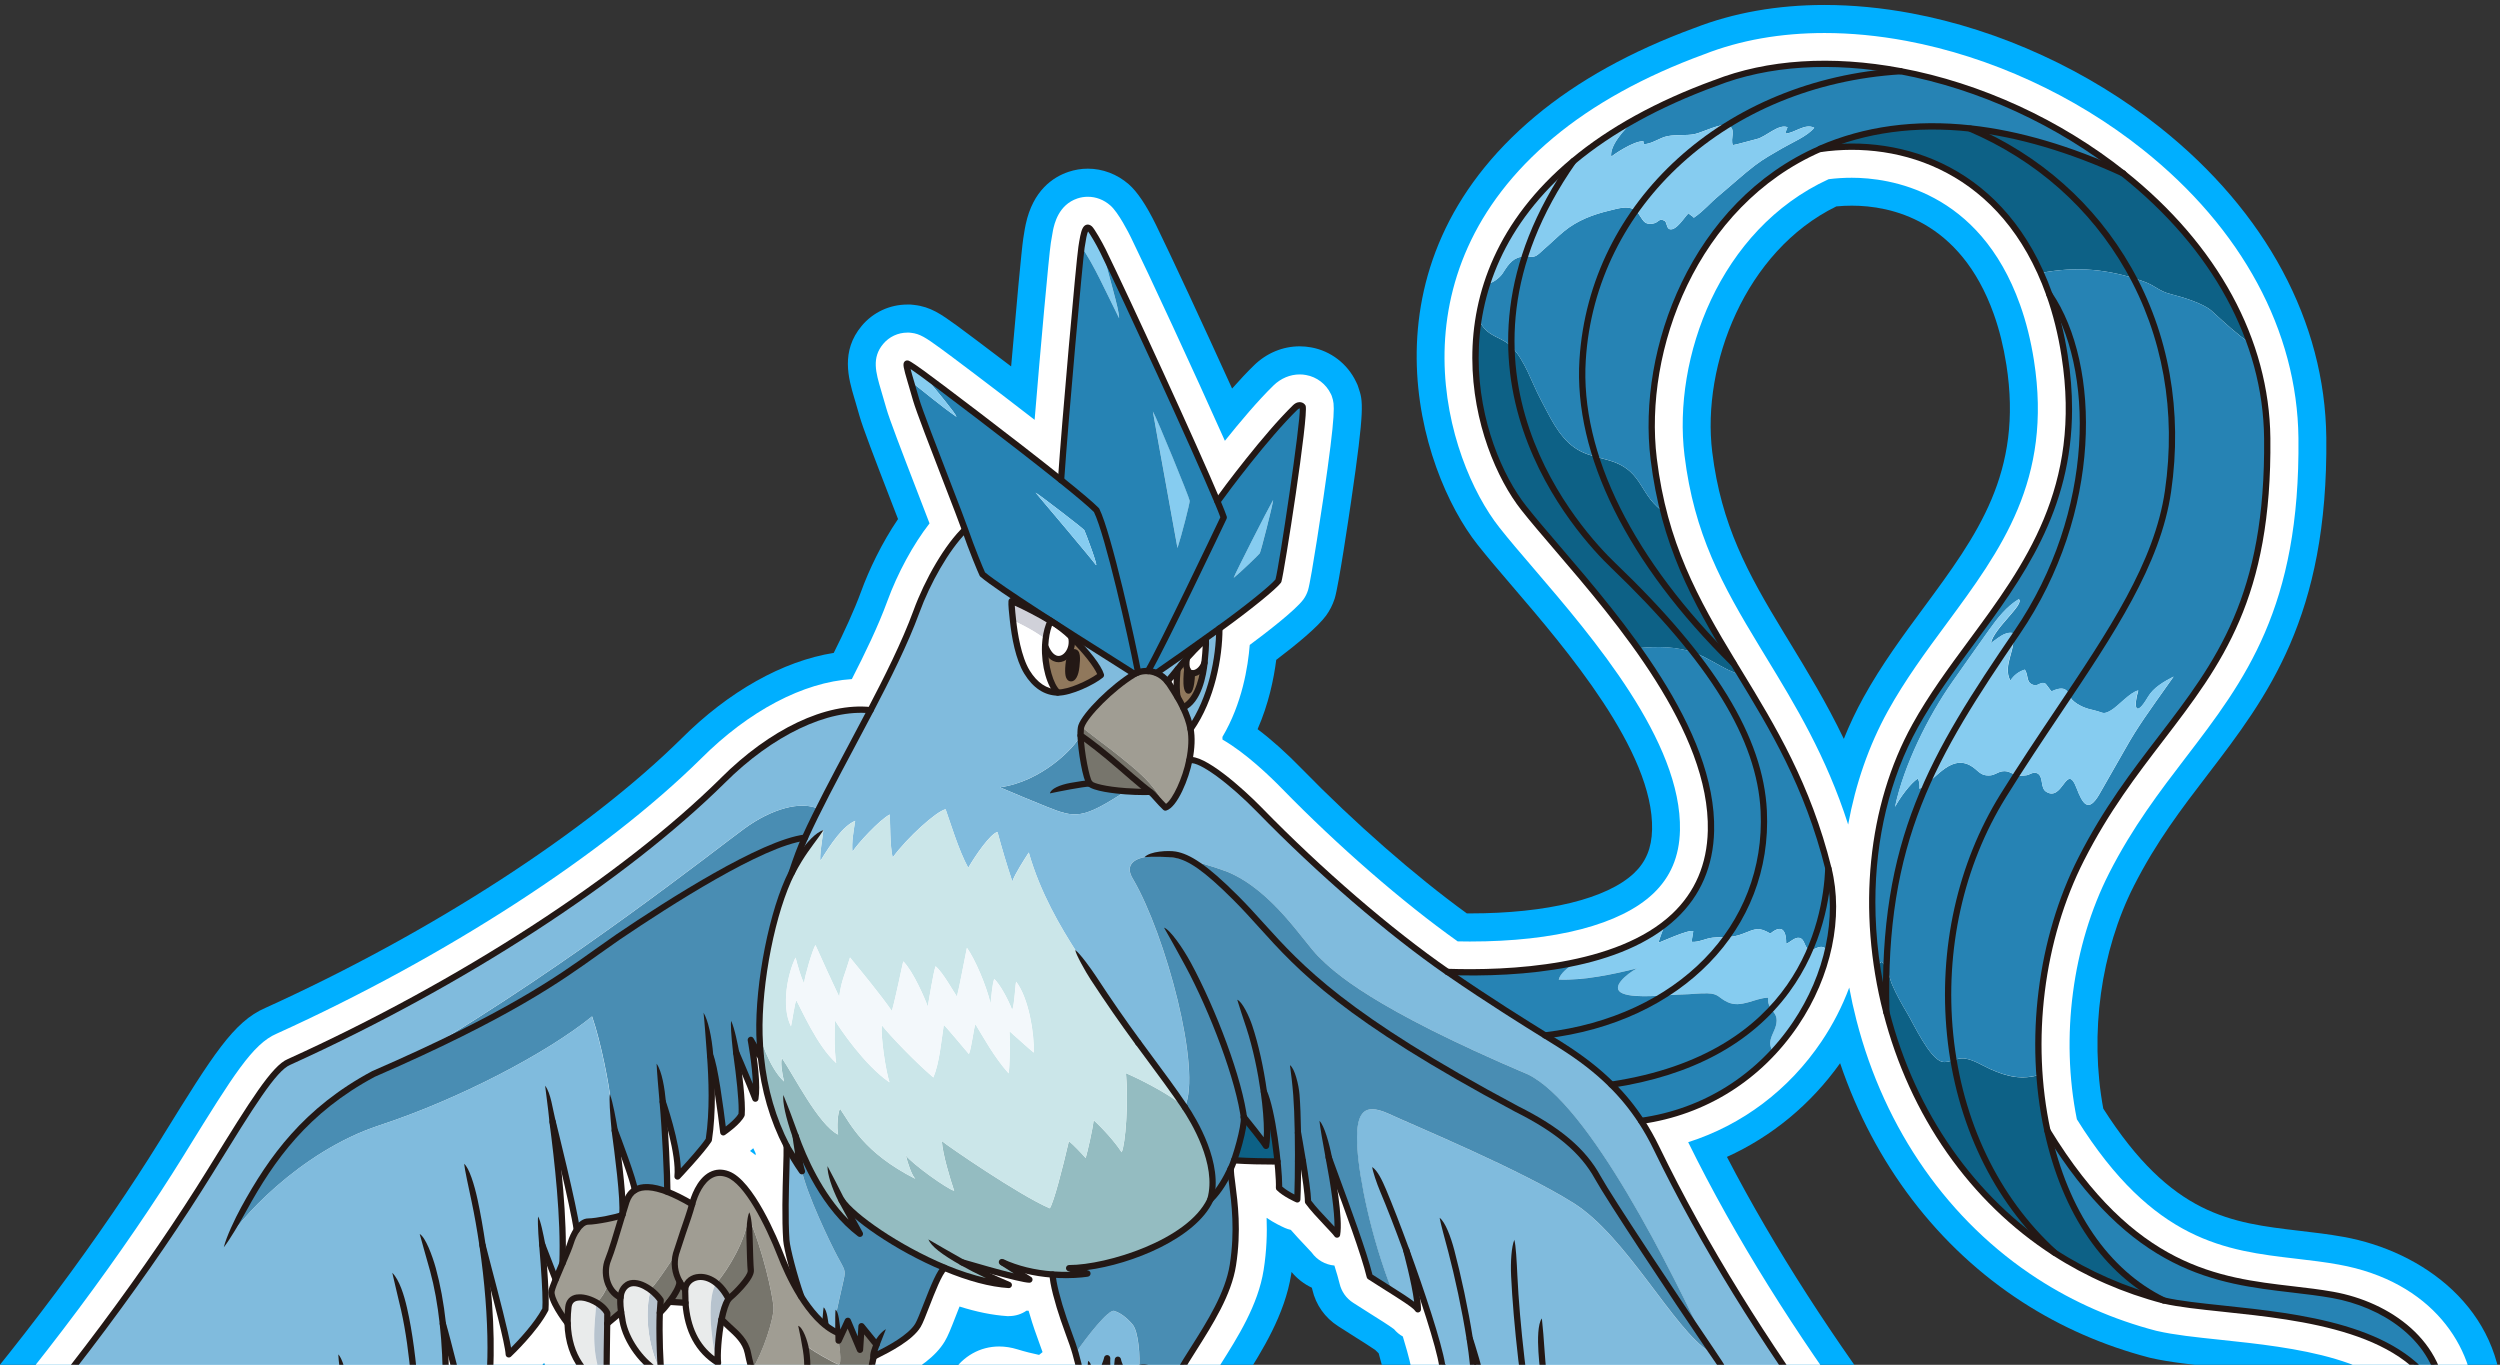 <?xml version="1.0" encoding="UTF-8"?>
<svg id="_レイヤー_2" data-name="レイヤー 2" xmlns="http://www.w3.org/2000/svg" xmlns:xlink="http://www.w3.org/1999/xlink" viewBox="0 0 537.4 293.38">
  <rect x="0" y="0" width="537.4" height="293.38" fill="#333333" stroke="none"/>
  <defs>
    <style>
      .cls-1 {
        fill: none;
      }

      .cls-2 {
        fill: #b7c3ce;
      }

      .cls-3 {
        fill: #86ccf0;
      }

      .cls-4 {
        fill: #94bcc1;
      }

      .cls-5 {
        fill: #498db3;
      }

      .cls-6 {
        fill: #a09d93;
      }

      .cls-7 {
        fill: #80bbdd;
      }

      .cls-8 {
        fill: #d0d1d9;
      }

      .cls-9 {
        fill: #0d6186;
      }

      .cls-10 {
        fill: #77756c;
      }

      .cls-11 {
        fill: #e9ebeb;
      }

      .cls-12 {
        fill: #231815;
      }

      .cls-13 {
        fill: #00afff;
      }

      .cls-14 {
        fill: #fff;
      }

      .cls-15 {
        fill: #2683b4;
      }

      .cls-16 {
        fill: #90785c;
      }

      .cls-17 {
        fill: #cbe6e9;
      }

      .cls-18 {
        fill: #f3f8fb;
      }

      .cls-19 {
        clip-path: url(#clippath);
      }
    </style>
    <clipPath id="clippath">
      <rect class="cls-1" width="537.4" height="293.38"/>
    </clipPath>
  </defs>
  <g id="design">
    <g class="cls-19">
      <g>
        <path class="cls-13" d="M523.68,456.59c-10.58,0-29.07-1.79-37.6-6.69-4.67-2.39-9.58-5.25-14.65-8.52-2.28,2.02-5.23,3.17-8.39,3.17-.68,0-1.37-.06-2.04-.17-17.25-2.84-34.16-12.75-49.67-28.98-2.05-.06-4.07-.61-5.86-1.62-9.07-5.04-17.53-12.92-25.23-23.5-.12-.04-.24-.09-.36-.14-8.19-3.27-21.57-13.29-26.47-19.83l-.37-.49-.32-.53c-.58-.97-1.17-2.05-1.75-3.23-3.28-2.1-6.65-4.94-8.65-8.5-.49-.87-1.13-2.15-2.03-4.58-3.59-3.02-7.59-7.57-11.56-16.17l-.13-.28-.7-1.74c-2.81-3.15-5.99-7.25-7.88-12.25-.57-1.49-1.12-3.28-1.66-5.4-2.14-1.97-4.43-4.3-6.21-6.15-2.07-.8-3.89-2.14-5.29-3.9-1.04-.86-3.2-2.45-4.32-3.28-2.74-2.02-4.58-5.1-5.05-8.45-.07-.51-.4-1.92-1.13-4.45-.26-.23-.5-.47-.74-.72-1.01-.71-3.02-1.97-4.18-2.7l-3.8-2.42c-2.83-1.81-4.78-4.58-5.53-7.81-.03-.14-.07-.29-.11-.45-1.68-.79-3.18-1.95-4.37-3.39-.02.16-.05.32-.07.48-1.38,8.74-6.27,16.48-10.2,22.7-.91,1.43-1.83,2.89-2.62,4.23.55,3.5.38,7.03-.52,10.42-1.23,4.65-1.34,8.55-1.03,10.65.84,5.68,1.22,9.73-.66,18.1l-.05.21-1.34,5.08-.04.15c-.71,2.42-.97,3.33-1.05,7.61-.02.79-.1,1.54-.25,2.27-1.07,5.36-7.12,12.16-10.06,14.3-3.83,2.79-8.56,3.2-11.03,3.2-2.8,0-6.94-.5-10.75-2.9-3.72-2.34-6.18-5.85-7.06-9.89-1.98-3.42-4.09-8.4-4.42-13.66-.47.05-.94.08-1.42.08-1.41,0-2.8-.23-4.13-.69-8.19-2.83-15.27-10.95-16.86-19.29-.17-.9-.31-1.83-.42-2.76-1.71-2.96-2.82-6.55-2.84-10.38-1.62.82-3.39,1.35-5.22,1.55-.43.05-.89.08-1.35.08-2.67,5.17-7.17,10.21-12.6,11.86-1.39.42-2.82.64-4.25.64-1.65,0-3.28-.29-4.81-.85-9.37-.47-14.82-4.61-17.79-8.12-3.07-3.63-4.4-7.59-4.95-10.81-.34-.06-.68-.14-1.02-.23-2.29,1.98-5.23,3.08-8.29,3.08-1.27,0-2.53-.19-3.74-.56-3.45-1.07-7.2-3.25-10.34-6.64-.2.4-.42.79-.66,1.17-1.48,2.33-4.84,6.44-5.83,7.65-1.1,1.35-2.46,2.44-3.98,3.22-.22.34-.46.66-.72.98l-3.2,3.94c-.19,2.39-.46,4.39-.83,6.06-.61,2.8-2.16,5.3-4.38,7.11-.9.84-3.96,3.88-5.9,6.47-1.18,1.58-2.71,2.84-4.44,3.71-.61,1.73-1.56,3.24-2.82,4.54l-1.68,1.75c-1.15,1.17-4.64,4.72-5.54,6.06-1.26,2.14-3.12,3.83-5.28,4.91-.3,1.36-.61,2.66-.93,3.89-.2.75-.47,1.5-.81,2.21h0c-3.14,6.57-13.45,15.84-20.06,18.04-1.3.43-2.65.65-4.01.65-2.08,0-4.1-.51-5.9-1.46-2.79,5.32-5.71,10.09-8.69,13.94l-.08.1c-6.43,8.11-25.64,16.26-29.43,17.02-.81.16-1.65.25-2.49.25-2.62,0-5.12-.8-7.21-2.25-3.59,3.74-7.25,7.26-10.94,10.51-.82.72-1.73,1.34-2.71,1.83-6.18,3.09-22.74,7.01-32.55,7.01-.71,0-1.39-.02-2.03-.06-4.87-.29-9.18-3.39-11-7.9-.06-.14-.11-.29-.17-.43-3.51,2.18-6.66,4.05-9.34,5.58l-.45.26-.47.22c-3.53,1.63-10.49,2.46-20.69,2.46-13.77,0-17.68-1.84-20.27-3.57-3.43-2.3-5.55-6.12-5.68-10.24-.2-6.52,3.84-10.65,13.81-19.2,5.12-4.39,11.94-9.9,17.38-14.03,56.96-43.27,103.4-100.94,127.88-140.49l.75-1.22c10.63-17.18,15.1-24.41,21.95-27.36,35.7-16.2,69.12-37.84,89.43-57.89,10.17-10.17,21.83-16.68,32.74-18.42,2.24-4.48,4.38-9.1,5.88-13.19,1.67-4.6,4.44-10.43,7.94-15.58-.4-1.03-.82-2.12-1.25-3.23-3.91-10.12-6.33-16.43-7.04-18.96-.33-1.16-.64-2.21-.91-3.15l-.19-.63c-1.26-4.25-2.98-10.11,1.59-15.57,2.44-2.91,6.01-4.57,9.8-4.57h.69l.78.08c3.56.4,5.78,2,9.14,4.42,1.19.86,5.92,4.4,11.7,8.8,1.08-12.48,2.25-25.17,2.61-27.52.27-1.79.43-2.59.53-3.04,1.56-7.28,5.87-10.15,9.21-11.27,1.35-.45,2.74-.68,4.14-.68,3.18,0,6.29,1.18,8.77,3.33,1.82,1.57,3.81,4.52,5.88,8.76,3.02,6.17,10.22,21.63,16.36,35.18,1.6-1.81,3.2-3.52,4.72-5,2.69-2.63,6.18-4.08,9.82-4.08.83,0,1.66.08,2.47.23,4.17.75,7.8,3.52,9.64,7.4l.31.65.23.68c.94,2.8,1.37,4.08-1.63,24.53-.44,2.98-2.65,17.96-3.49,20.67l-.05.15c-.42,1.29-1.03,2.5-1.83,3.59-1.81,2.45-6.25,6.12-10.7,9.5-.53,4.12-1.64,9.5-4.01,14.9,2.97,2.23,6.14,5.06,9.5,8.51,11.31,11.6,24.34,23.01,35.48,31.09.22,0,.43,0,.65,0,16.61,0,29.46-3.15,35.28-8.64,2.56-2.42,3.8-5.4,3.89-9.38.39-16.8-18.59-38.94-29.93-52.17-2.93-3.42-5.46-6.38-7.6-9.09-12.69-16.07-26.33-59.74,12.49-92.13,9.09-7.58,20.57-13.95,34.12-18.91,8.43-3.29,17.85-4.96,27.99-4.96,6.04,0,12.33.6,18.68,1.79,19.06,3.57,38.05,12.3,53.46,24.56,22.76,18.12,35.45,41.78,35.72,66.63.42,38.59-12.72,55.76-25.43,72.37-5.7,7.44-11.08,14.47-15.9,23.95-7.17,14.09-9.6,31.86-6.61,47.94,14.68,23.04,27.43,24.53,42.15,26.26,3.08.36,6.27.73,9.48,1.31,17.01,3.05,34.17,15.43,34.17,36.21,0,6.1-4.36,11.35-10.36,12.46-.73.14-1.53.21-2.32.21-5.24,0-9.86-3.15-11.79-8.02-3.68-9.33-23.62-11.43-36.82-12.83-5.51-.58-10.27-1.08-14.33-2.01l-.36-.09c-9.75-2.55-18.89-6.55-27.16-11.89-18.21-11.75-31.93-29.79-39.23-51.37-6.35,8.91-14.7,15.77-24.33,20.14,41.38,79.83,123.57,155.53,162.32,185.13,4.27,3.25,6.02,8.88,4.36,13.99-1.64,5.08-6.36,8.61-11.73,8.75-.82.02-1.63.03-2.46.03h-.01ZM220.24,256.24l-4.67-3.01c-.33.51-.52.91-.61,1.1l5.27,1.91ZM394.74,44.37c-19.61,9.59-28.97,34.06-26.68,52.77,1.93,15.71,7.58,26.01,15.37,38.83l1.27,2.08c3.82,6.28,7.91,12.99,11.65,20.78,1.23-3.07,2.64-6.04,4.22-8.9,3.88-7.03,8.52-13.32,13.01-19.4,11.45-15.52,21.34-28.92,17.71-52.13-.61-3.9-1.52-7.56-2.71-10.89-7.24-20.27-22.22-23.3-30.51-23.3-1.11,0-2.22.05-3.33.16ZM471.24,156.94s.01-.01.02-.02l-.23-.24.09.13.11.13ZM471.37,156.82c.06-.06.12-.12.17-.18l-.12-.2-.66-.56.6.94ZM471.69,156.45c.09-.11.17-.23.25-.35l-.21-.39-.95-.56.61,1.07.3.23ZM470.92,156.39l-.61-.9-.39-.33.65.89.35.34ZM471.2,156.07l-.63-1.04-.56-.33.57.89.62.48ZM470.02,155.5l-.62-.79-.21-.18.81.96.02.02ZM470.16,155.26l-.53-.79-.36-.21.52.71.37.29ZM469.26,154.76l-.65-.71.21.16-.27-.23-.3-.33-.26-.15h0s-.34-.19-.34-.19l.63.5.97.96ZM469.31,154.6l-.45-.58-.21-.13.47.55.2.15Z"/>
        <path class="cls-14" d="M523.68,450.59c-12.22,0-28.41-2.23-34.73-5.96-6.07-3.1-12.58-7.04-19.33-11.65-.11.63-.31,1.26-.61,1.86-1.15,2.29-3.44,3.71-5.98,3.71-.36,0-.72-.03-1.08-.09-19.63-3.23-36.02-15.95-48.3-29.36-.64.2-1.31.3-2,.3-1.14,0-2.27-.29-3.26-.85-8.8-4.89-17.03-12.78-24.55-23.53-.59-.07-1.17-.22-1.73-.44-7.15-2.86-19.68-12.22-23.91-17.87l-.18-.25-.16-.26c-.74-1.23-1.49-2.68-2.24-4.33-2.78-1.62-6.32-4.14-8.07-7.25-.25-.45-.96-1.7-2.18-5.25-2.49-1.87-6.83-5.61-11.2-15.07l-.06-.14-1.04-2.59c-1.75-1.91-5.53-6.11-7.44-11.15-.64-1.66-1.25-3.8-1.87-6.47-2.68-2.34-6.26-6.01-8.36-8.23-1.67-.35-3.15-1.32-4.12-2.74-.94-.87-3.77-2.95-5.18-3.99-1.45-1.07-2.42-2.69-2.66-4.46-.08-.55-.42-2.41-1.89-7.24-.72-.4-1.36-.93-1.89-1.57-.95-.73-3.56-2.37-5.02-3.28l-3.77-2.4c-1.49-.95-2.51-2.41-2.91-4.11-.24-1.01-.64-2.37-1.12-3.89-1.95-.17-3.76-1.21-4.89-2.81-.29-.34-1.04-1.12-1.5-1.61-.94-.99-2.01-2.13-2.98-3.25-.43-.09-.85-.23-1.26-.41-.8-.36-2.39-1.11-3.94-2.18.12,3.27.02,7.06-.64,11.22-1.19,7.52-5.52,14.38-9.35,20.43-1.45,2.29-2.83,4.48-3.87,6.45.85,3.31.86,6.68,0,9.88-1.24,4.7-1.68,9.58-1.16,13.06.76,5.12,1.11,8.39-.58,15.9l-.05.21-1.28,4.87c-.8,2.73-1.2,4.1-1.29,9.17,0,.42-.05.81-.13,1.2-.63,3.13-5.25,8.85-7.7,10.64-2.46,1.79-5.76,2.06-7.5,2.06-2.01,0-4.96-.34-7.56-1.98-2.53-1.59-4.12-4.06-4.53-6.88-2.9-4.57-5.87-12.78-2.94-18.64.35-.7.82-1.32,1.37-1.85-1.15-.67-2.3-1.57-3.4-2.69-.27,1.76-1.24,3.36-2.7,4.42-1.14.82-2.49,1.25-3.89,1.25-.74,0-1.48-.12-2.18-.36-7.03-2.44-11.9-9.41-12.91-14.74-.22-1.18-.38-2.39-.47-3.6-2.66-3.79-3.89-9.47-1.08-15.08.72-1.43,4.39-8.7,6.26-11.61,2.32-3.6,6-5.67,10.09-5.67,1.29,0,2.61.21,3.91.61,1.58.49,3.31.92,4.67,1.2.25-.21.49-.41.75-.6-.15-.43-.32-.88-.5-1.38-.36-.99-.76-2.09-1.24-3.48-.18-.54-.72-2.12-1.26-4.03-.14,0-.28,0-.45-.02-1.08.75-2.39,1.17-3.79,1.17h-.41c-3.1-.21-6.51-.89-10.2-2.06-.34.84-.65,1.63-.85,2.17-1.03,2.65-1.64,4.18-2.34,5.35-1.97,3.29-5.67,5.77-9.39,7.77-.24,1.14-.33,1.76-.36,2.09.34,2.4-.28,4.87-1.73,6.85-1.58,2.17-4,3.58-6.63,3.87-.24.03-.5.04-.77.04-.94,0-2-.12-3.61-.85-1.2,4.72-5.66,11.46-10.65,12.97-.83.25-1.67.38-2.51.38-1.25,0-2.46-.28-3.55-.81-12.63-.21-17.74-8.23-18.3-15.74-.16-2.15.74-4.27,2.41-5.65.62-.51,1.33-.91,2.08-1.16-.49-.33-.96-.69-1.42-1.06-.39,1.4-1.24,2.65-2.45,3.55-1.15.85-2.56,1.32-3.98,1.32-.99,0-1.99-.23-2.88-.65-.82-.39-1.62-.86-2.4-1.4-.35,1.13-1,2.16-1.91,2.97-1.22,1.1-2.81,1.71-4.46,1.71-.67,0-1.33-.1-1.97-.3-4.27-1.33-9.15-4.98-11.62-11.3-1.51,1.65-2.72,2.8-3,3.06-.61.58-1.33,1.03-2.1,1.34-.03.35-.06.69-.1,1.03-.11,1.04-.46,2.04-1.01,2.92-1.35,2.13-4.99,6.56-5.4,7.05-.93,1.14-2.21,1.92-3.62,2.26-.25.71-.63,1.38-1.11,1.98l-4.4,5.42c-.16,2.94-.44,5.31-.82,7.07-.33,1.52-1.19,2.87-2.42,3.83-.78.7-4.41,4.25-6.8,7.43-1.11,1.49-2.82,2.45-4.66,2.64-.13.74-.28,1.43-.45,2.08-.3,1.15-.86,2.14-1.65,2.95l-1.61,1.68c-1.55,1.58-5.53,5.62-6.46,7.22-1.11,1.92-3.12,3.16-5.32,3.32-.5,2.66-1.02,5.02-1.56,7.03-.11.42-.26.82-.45,1.21-2.38,4.99-11.51,13.22-16.53,14.9-.68.23-1.39.34-2.11.34-1.64,0-3.22-.6-4.44-1.69-1.73-1.54-2.53-3.88-2.13-6.14-3.96,8.88-8.3,16.88-12.77,22.65-5.17,6.53-22.55,14.24-25.95,14.92-.43.09-.87.13-1.31.13-2.21,0-4.27-1.09-5.51-2.91-.59-.86-.96-1.83-1.1-2.82-5.03,5.64-10.23,10.84-15.51,15.49-.4.36-.89.69-1.42.96-5.45,2.73-21.22,6.38-29.87,6.38-.59,0-1.15-.02-1.67-.05-2.56-.15-4.83-1.79-5.79-4.16-.96-2.34-.48-5.09,1.24-6.99,2.05-2.25,4.15-4.69,6.27-7.24-10.19,7.29-19.21,12.79-25.55,16.41l-.23.13-.24.11c-3.83,1.77-14.88,1.9-18.18,1.9-13.1,0-15.79-1.79-16.94-2.56-1.79-1.2-2.94-3.28-3.01-5.43-.1-3.27,1.5-5.69,11.72-14.46,5.03-4.32,11.75-9.74,17.1-13.81,57.61-43.77,104.59-102.11,129.35-142.11l.75-1.22c9.96-16.1,14.13-22.83,19.27-25.02,36.33-16.48,70.43-38.58,91.22-59.12,10.28-10.28,21.99-16.44,32.42-17.1,2.82-5.5,5.7-11.46,7.62-16.73,2.22-6.09,5.6-12.27,9.08-16.74-.68-1.79-1.54-4-2.42-6.29-3.73-9.66-6.22-16.15-6.86-18.42-.33-1.19-.65-2.27-.94-3.22l-.18-.62c-1.16-3.92-2.07-7.03.44-10.03,1.29-1.54,3.19-2.43,5.2-2.43h.35l.43.04c1.92.21,3.13,1.02,6.32,3.33,1.74,1.25,11.15,8.32,20.25,15.38,1.23-15,3.06-35.25,3.49-38.07.19-1.22.34-2.1.46-2.68.29-1.35,1.17-5.47,5.25-6.84.73-.24,1.48-.36,2.24-.36,1.76,0,3.43.64,4.83,1.86,1.75,1.51,4,5.99,4.43,6.87,3.69,7.53,13.62,28.96,20.2,43.73,3.18-3.98,7.07-8.6,10.45-11.9,1.57-1.53,3.57-2.37,5.64-2.37.46,0,.92.04,1.37.13,2.3.41,4.3,1.94,5.32,4.07l.15.32.11.34c.51,1.52.91,2.72-1.88,21.75-.03.17-2.58,17.47-3.29,19.77-.24.76-.57,1.4-.99,1.98-1.74,2.35-7.93,7.11-11.54,9.79-.37,4.67-1.63,12.62-5.87,19.77,0,.19,0,.38.01.57,5.04,2.9,10.26,7.95,12.75,10.5,12.06,12.37,26.07,24.55,37.81,32.88.87.02,1.75.03,2.61.03,18.39,0,32.38-3.65,39.4-10.28,3.75-3.55,5.64-8,5.77-13.61.44-19.09-18.71-41.43-31.37-56.21-2.89-3.37-5.39-6.28-7.45-8.9-11.51-14.58-23.81-54.24,11.63-83.81,8.57-7.15,19.47-13.18,32.4-17.91,7.75-3.04,16.45-4.57,25.87-4.57,5.67,0,11.59.57,17.58,1.69,18.12,3.4,36.17,11.69,50.83,23.36,21.32,16.97,33.2,38.99,33.46,62,.4,36.52-11.55,52.13-24.2,68.66-5.61,7.33-11.41,14.91-16.49,24.88-7.92,15.57-10.5,35.27-6.94,52.91,16.47,26.38,32.05,28.21,47.13,29.97,3.13.37,6.09.71,9.12,1.26,20.19,3.62,29.23,17.83,29.23,30.31,0,3.21-2.29,5.97-5.45,6.56-.39.07-.81.11-1.22.11-2.76,0-5.19-1.66-6.21-4.22-5.01-12.71-26.26-14.95-41.77-16.59-5.32-.56-9.91-1.04-13.62-1.9l-.18-.04c-9.14-2.39-17.69-6.14-25.42-11.13-19.09-12.32-32.93-32.07-38.99-55.62-.6-2.33-1.12-4.68-1.55-7.02-1.49,4-3.48,7.9-5.95,11.57-7.03,10.44-17.03,17.95-28.67,21.67,40.79,82.97,126.94,162.49,167.02,193.11,2.25,1.71,3.17,4.68,2.3,7.37-.86,2.68-3.35,4.54-6.18,4.61-.77.02-1.54.03-2.32.03ZM161.23,247.42c.4.27.8.57,1.2.9,0-.14,0-.28,0-.41-.17-.36-.34-.72-.51-1.09-.24.21-.47.41-.7.6ZM393.08,38.52c-23.53,10.8-33.53,38.51-30.98,59.35,2.07,16.9,8.02,27.74,16.2,41.21l1.27,2.09c6.39,10.5,12.97,21.31,17.71,36.07,1.59-8.73,4.45-17,8.54-24.4,3.69-6.68,8.21-12.81,12.59-18.74,11.74-15.91,22.83-30.94,18.81-56.62-.67-4.27-1.67-8.3-2.99-11.98-8.79-24.63-28.22-27.29-36.16-27.29-1.66,0-3.33.1-4.98.31Z"/>
        <g>
          <g>
            <path class="cls-7" d="M248.61,144.68c.83.35,1.65.93,2.37,1.84.71-.93,1.74-2.11,2.17-2.68.54-.71,1.24-1.57,1.99-2.4,2-2.22,3.88-4.01,4.07-4.06.09,1.06-.13,3.51-.29,5.09-.4,3.81-1.69,8.3-4.6,9.59.69,1.43,1.27,2.95,1.58,4.52,0,.03.01.07.02.1,4.81-6.85,6.2-16.12,6.2-21.59-5.21,3.75-10.55,7.53-13.49,9.54,0,.01-.01.03-.02.05Z"/>
            <path class="cls-14" d="M253.12,149.83c-.4-2.58.04-5.98.04-5.98-.43.57-1.47,1.75-2.17,2.68.13.16.26.33.38.51.57.85,1.17,1.79,1.76,2.79Z"/>
            <path class="cls-14" d="M259.21,137.39c-.18.04-2.06,1.84-4.07,4.06-.21,1.08-.16,1.88.09,2.44.05.12.11.25.18.35.21.28.49.43.79.48.97.15,2.26-.75,2.71-2.24.17-1.59.38-4.03.29-5.09Z"/>
            <path class="cls-16" d="M256.21,144.72c0,.31-.04.77-.07,1.16-.15,1.71-.49,2.56-.67,2.55-.24-.01-.44-1.24-.4-2.51.03-.96.1-1.8.17-2.03-.24-.56-.3-1.36-.09-2.44-.75.83-1.45,1.69-1.99,2.4,0,0-.44,3.4-.04,5.98.42.72.83,1.47,1.2,2.25,2.9-1.29,4.2-5.78,4.6-9.59-.45,1.49-1.74,2.39-2.71,2.24Z"/>
            <path class="cls-6" d="M243.89,144.87s-.01,0-.02.01c0,0,0,0,.01,0,0,0,0-.01,0-.02Z"/>
            <path class="cls-6" d="M255.91,156.69s-.01-.07-.02-.1c-.31-1.57-.89-3.09-1.58-4.52-.38-.78-.78-1.53-1.2-2.25-.59-1-1.19-1.94-1.76-2.79-.12-.18-.25-.35-.38-.51-.72-.91-1.54-1.49-2.37-1.84-.01,0-.02,0-.03-.01-.61-.25-1.22-.38-1.8-.42-.79-.05-1.53.07-2.12.28-.29.1-.55.21-.77.34,0,0,0,.01,0,.02,0,0,0,0-.01,0-4.56,2.73-10.57,8.64-11.43,11.22.21.47,6.42,4.98,8.14,6.4,3.06,2.53,7.77,5.91,9.95,11.09,1.89-.59,4.33-6.11,5.14-10.18.6-3.04.54-5.21.25-6.72Z"/>
            <path class="cls-10" d="M243.33,167.02c-.76-.65-1.6-1.37-2.53-2.18-3.47-3.02-7.08-5.81-8.53-6.74.09,3.41,1.18,9.4,1.96,10.32.67.78,4.04,1.41,7.74,1.68,1.76.13,3.59.18,5.23.13-.82-.63-2.12-1.71-3.87-3.2Z"/>
            <path class="cls-10" d="M240.57,162.5c-1.71-1.42-7.92-5.93-8.14-6.4-.13.4-.18,1.11-.16,1.99,1.45.93,5.05,3.72,8.53,6.74.93.81,1.77,1.53,2.53,2.18,1.75,1.49,3.05,2.57,3.87,3.2.66.33,1.96,2.14,3.32,3.38-2.19-5.19-6.9-8.57-9.95-11.09Z"/>
            <path class="cls-12" d="M255.23,143.89c-.06.23-.13,1.06-.17,2.03-.05,1.27.16,2.5.4,2.51.18.01.53-.84.67-2.55.03-.39.07-.85.07-1.16-.31-.05-.59-.2-.79-.48-.07-.1-.13-.23-.18-.35Z"/>
            <path class="cls-5" d="M232.28,158.09c-1.24,2.59-8.32,9.92-17.34,11.15,3.15,1.35,7.01,2.96,10.03,4.17,6.2,2.48,7.66,2.76,17.01-3.33-3.69-.27-7.07-.9-7.74-1.68-.78-.91-1.88-6.91-1.96-10.32Z"/>
            <path class="cls-7" d="M235.69,297.64s2-4.2,2.32-5.68c-.16,2.62.66,5.09.98,5.74.49-.49,1.15-3.12,1.31-5.41.16,1.15,1.8,4.1,1.8,4.1.4-1.2,1.5-2.05,2.76-2.34.23-2.03-.09-7.79-1.44-9.36-1.36-1.57-2.58-2.44-3.93-2.89-1.22-.41-5.91,5.59-8.31,9.09.5,1.76.85,3.22.92,3.86,1.31.16,2.49,1.35,3.58,2.89Z"/>
            <path class="cls-7" d="M180.01,270.08c-1.58-2.93-6.53-13.29-7.63-18.32-1.23-1.77-2.32-3.58-3.27-5.42.1,2.87-.56,13.27-.07,20.29.12,1.77,1.79,8.13,3.19,12.07,2.19,3.46,4.86,6.49,7.8,7.77l-.43-3.37c.23-1.35,1.31-6.03,1.76-8.06.45-2.03.23-2.03-1.35-4.96Z"/>
            <path class="cls-6" d="M180.26,288.19l-.22-1.71c-2.95-1.28-5.62-4.32-7.8-7.77-1.78-2.82-3.25-5.91-4.28-8.56-2.3-5.91-7.06-16.08-11.49-17.72-4.43-1.64-6.86,3.3-7.68,6.42-2.07-1.23-3.84-2.09-5.35-2.67-3.57-1.37-5.69-1.16-6.99-.35-1.01.63-1.52,1.63-1.81,2.5-.22.66-.53,1.67-.87,2.84-.98.49-5.69,1.42-7.33,1.42-.91,0-1.76.75-2.46,1.78-.56.84-1.02,1.86-1.32,2.81-.28.9-1,2.6-1.76,4.38-.51,1.19-1.03,2.41-1.46,3.46-.45,1.1-.79,2.01-.88,2.49-.33,1.64,2.3,5.46,3.44,6.94-.03-1.1.02-2.26.17-3.49.34-2.81,3.61-2.38,6-.99,0-.07,0-.14.01-.2,1.35-.45,2.56-3.77,2.56-3.77.51,1.24,1.39,2.31,2.63,2.9.13-1.17.54-2.11,1.43-2.7,1.31-.87,3.35-.22,5.05,1.04.02-.06.03-.12.05-.18,1.58-1.58,5.41-7.59,5.41-7.59-.66,2.48-.02,4.55.77,5.99.41.75.86,1.33,1.2,1.72.25-2.53,3.62-3.87,6.73-1.36.03-.04.06-.08.09-.12,2.48-2.93,6.31-9.24,6.76-14.2,3.15,7.21,5.18,16.67,5.41,19.38.19,2.31-2.24,9.85-4.64,13.56.33,1.14.64,2.1.91,3.24.49,2.13-.54,6.27-1.2,7.26.92-.08,1.69-.2,2.18-.37,1.97.77,3.12,3.19,3.49,5.37,1.67-.73,3.84-1.38,6.13-1.09.64-1.24,1.05-2.36,1.05-2.97,0-2.3-.82-8.04-.66-11.16.1-1.81-.09-3.89-.48-5.74.68.9,6.28,4.06,7.19,4.29s.02-5.11.02-5.11Z"/>
            <path class="cls-10" d="M146.08,275.47c-.79-1.45-1.43-3.51-.77-5.99,0,0-3.83,6.01-5.41,7.59-.02.06-.03.12-.05.18.85.63,1.62,1.42,2.17,2.24-.09.75-.15,1.68-.19,2.71.47-.47,1.27-1.35,2.04-2.36l3.47.22c-.07-.91-.09-1.86-.07-2.86-.34-.39-.79-.97-1.2-1.72Z"/>
            <path class="cls-10" d="M133.38,278.91c-1.24-.59-2.12-1.66-2.63-2.9,0,0-1.21,3.32-2.56,3.77,0,.06,0,.13-.01.2,1.1.64,2.01,1.48,2.37,2.3,0,.55-.01,1.33-.03,2.26l3-2.52c-.16-1.14-.23-2.2-.14-3.11Z"/>
            <path class="cls-9" d="M391.23,32.03c18.5-2.7,37.81,5.36,47.44,26.66,7.64-1.48,14.52-.9,22.16,1.83,2.56.91,3.17,2.05,5.81,2.71,2.47.62,7.02,2,8.79,3.61,3.04,2.77,5.33,4.92,8.27,6.96-5.05-14.2-14.93-26.65-27.27-36.47-12.04-5.53-23-8.59-32.89-9.67-12.48-1.36-23.25.42-32.31,4.38Z"/>
            <path class="cls-9" d="M427.7,229.75c-1.76-.8-3.36-1.89-5.28-2.2-1.84-.3-3.46,1.08-4.96.68-2.68-.71-6.05-8-7.38-10.25-1.19-2.02-2.43-4.17-3.33-6.3-.71-1.69-.84-3.69-2.3-4.93-.36.28-.65.62-.92.98.49,3.3,1.13,6.6,1.97,9.87,5.24,20.39,17.33,39.53,36.15,51.68,6.92,4.47,14.75,7.99,23.49,10.28-13.09-6.37-21.48-20.2-25.02-36.49-.84-3.89-1.39-7.92-1.68-12.02-3.8,1.1-6.84.48-10.73-1.29Z"/>
            <path class="cls-15" d="M487.37,94.18c-.08-7.1-1.37-13.92-3.67-20.38-2.95-2.04-5.23-4.19-8.27-6.96-1.77-1.61-6.32-2.99-8.79-3.61-2.64-.66-3.26-1.8-5.81-2.71-7.64-2.73-14.52-3.31-22.16-1.83.66,1.46,1.28,2.98,1.84,4.56,1.43,3.99,2.54,8.39,3.29,13.19,6.05,38.62-18.96,55.74-32.15,79.62-8.17,14.79-10.84,33.35-8.13,51.66.27-.36.56-.71.92-.98,1.46,1.24,1.59,3.24,2.3,4.93.9,2.14,2.14,4.29,3.33,6.3,1.33,2.25,4.7,9.54,7.38,10.25,1.51.4,3.12-.97,4.96-.68,1.92.31,3.52,1.4,5.28,2.2,3.89,1.76,6.93,2.39,10.73,1.29-1.1-15.68,1.84-32.41,8.97-46.43,16.83-33.05,40.5-40.26,39.96-90.43ZM439.87,170.21c-1.37-.85-.52-3.21-1.89-3.96-.89-.48-1.69.33-2.43.41-1.22.13-1.15.12-2.31-.17-1.01-.25-1.54-.89-2.87-.68-.88.14-1.59.77-2.48.86-2.39.22-2.66-1.27-4.5-2.2-4.35-2.21-7.58,3.45-10.79,5.1.09-.76-.02-1.57-.32-2.2-1.55.84-4.14,4.52-4.9,6.05,1.89-8.86,7.1-19.42,12.34-26.86,2.6-3.69,5.26-7.48,7.93-11.22,1.76-2.46,3.7-4.97,6.32-6.53,1.35,1.03-5.36,6.22-6,9.45,1.37-.91,2.85-2.46,4.61-2.2,1.15,3.2-2.25,6.93-.42,10.26.76-1.15,1.8-1.98,3.12-2.37.88,1.41.12,2.89,2.07,3.36.69.17,1.34-.75,2.21-.43.33.12,1.1,1.46,1.46,1.74,3.77-1.77,3.51.91,4.44,1.84,1.28,1.27,3.06,1.9,4.73,2.25,1.95.42,1.82,1.04,3.61,0,1.56-.91,4.13-3.93,5.86-4.28-1.05,3.45-.68,6.08,2.08,1.4,1.2-2.05,3.46-3.3,5.53-4.39,0,0,0-.01.01-.02.07-.1.09-.08,0,0,0,0-.01,0-.02,0-5.81,8.17-7.72,10.8-10.31,15.38-1.68,2.97-3.92,6.87-5.63,9.86-2.46,4.3-3.67,2.04-4.96-1.31-2.16-5.59-2.94,3.06-6.48.86Z"/>
            <path class="cls-15" d="M465.13,279.55c14.42,3.31,51.68,1.2,60.09,22.53,0-13.52-12.02-21.63-23.73-23.73-18.13-3.25-39.59.35-61.37-35.29,3.53,16.29,11.92,30.12,25.02,36.49Z"/>
            <path class="cls-9" d="M364.57,140.46c2.3.88,4.59,2.4,6.8,3.49.86.42,1.79.78,2.75,1.12-.51-.84-1.02-1.68-1.53-2.52-6.02-9.92-11.65-19.7-14.93-32.37-1.02-.84-2.03-1.74-2.83-2.77-1.59-2.02-2.49-4.34-4.45-6.08-3.68-3.26-8.02-2.35-11.96-5.14-3.42-2.42-5.32-6.73-7.25-10.36-1.99-3.75-3.29-8.24-6.26-11.32-1.37-1.42-3.19-1.84-4.73-2.93-1.23-.87-1.78-1.8-2.28-2.92-2.7,16.75,3.2,32.39,9.63,40.55,5.73,7.26,15.84,17.97,24.49,30.12,4.23-.35,8.34-.47,12.55,1.14Z"/>
            <path class="cls-15" d="M408.53,15.3c-14.16-2.65-28.12-2.05-39.84,2.56-6.39,2.34-12.06,4.92-17.07,7.7-2.82,2.44-5.67,5.96-5.27,8.13.41-.39,4.84-3.45,6.91-3.32.05.21.01.4.07.61,1.71.04,3.42-1.4,5.15-1.72,1.96-.36,3.97-.05,5.86-.45,1.49-.31,5.81-2.48,7.17-1.87,1.78.8.38,2.82.97,4.26,1.02-.15,4.07-1.07,5.14-1.31,1.92-.42,4.73-3.36,6.63-2.53-.23.41-.32.87-.51,1.36,2-.06,4.22-2.28,6.24-1.26-1.4,1.8-4.99,3.29-6.95,4.45-2.11,1.25-3.88,2.18-5.8,3.65-2.39,1.82-5.39,4.55-7.72,6.49-2.09,1.74-3.15,3.2-5.41,4.75-.22-.33-.93-.65-1.13-.96-.84.75-2.62,3.82-4.06,3.43-.7-.19-.58-1.56-1.12-1.82-1.28-.63-1.13.38-2.5.62-2.54.44-2.16-1.87-4.1-3.05-1.41-.85-3.53-.16-5.13.22-3.56.84-6.97,2.1-9.9,4.51-1.46,1.19-2.81,2.58-4.24,3.78-.52.44-1.26,1.28-1.91,1.53-1.07.41-1.32-.1-2.19-.01-2.56.25-3.42,1.51-4.8,3.67-.57.89-2.17,2.22-3.28,2.21-.84,2.58-1.45,5.16-1.86,7.71.5,1.11,1.05,2.05,2.28,2.92,1.54,1.09,3.36,1.51,4.73,2.93,2.97,3.08,4.27,7.57,6.26,11.32,1.93,3.63,3.83,7.94,7.25,10.36,3.94,2.79,8.28,1.88,11.96,5.14,1.96,1.74,2.86,4.06,4.45,6.08.81,1.03,1.81,1.93,2.83,2.77-.93-3.58-1.68-7.38-2.18-11.49-2.97-24.2,8.91-54.93,35.75-66.65,9.06-3.96,19.83-5.74,32.31-4.38,9.89,1.08,20.85,4.14,32.89,9.67-13.96-11.11-31.07-18.87-47.9-22.02Z"/>
            <path class="cls-3" d="M323.04,58.72c1.38-2.15,2.24-3.41,4.8-3.67.87-.09,1.12.42,2.19.01.65-.25,1.39-1.09,1.91-1.53,1.43-1.2,2.79-2.58,4.24-3.78,2.93-2.41,6.34-3.66,9.9-4.51,1.6-.38,3.72-1.07,5.13-.22,1.94,1.18,1.56,3.48,4.1,3.05,1.37-.24,1.21-1.25,2.5-.62.53.26.42,1.63,1.12,1.82,1.43.39,3.21-2.69,4.06-3.43.2.31.91.63,1.13.96,2.25-1.56,3.32-3.01,5.41-4.75,2.32-1.94,5.33-4.67,7.72-6.49,1.92-1.47,3.69-2.4,5.8-3.65,1.96-1.16,5.55-2.65,6.95-4.45-2.02-1.01-4.24,1.2-6.24,1.26.19-.49.28-.95.51-1.36-1.9-.83-4.71,2.11-6.63,2.53-1.07.24-4.13,1.16-5.14,1.31-.6-1.44.8-3.47-.97-4.26-1.36-.61-5.68,1.56-7.17,1.87-1.9.4-3.91.09-5.86.45-1.73.32-3.44,1.76-5.15,1.72-.06-.21-.01-.4-.07-.61-2.07-.13-6.49,2.93-6.91,3.32-.41-2.17,2.45-5.69,5.27-8.13-5.14,2.85-9.6,5.9-13.43,9.1-9.76,8.15-15.5,17.23-18.44,26.28,1.12,0,2.71-1.32,3.28-2.21Z"/>
            <path class="cls-15" d="M393.03,186.71c-4.43-17.74-11.81-29.98-18.91-41.65-.95-.34-1.89-.71-2.75-1.12-2.21-1.08-4.5-2.61-6.8-3.49-4.2-1.61-8.31-1.49-12.55-1.14,8.78,12.32,16.07,26.12,15.76,39.28-.21,8.95-3.99,15.43-9.88,20.04-.49,1.38-1.05,2.76-1.42,4.02.05.08,6.65-2.99,7.5-2.47-.08.65-.33,1.75-.34,2.29,1.58.11,2.99-.76,4.54-.91,2.36-.23,3.96.16,6.47-.84,2.82-1.12,3.38-1.48,5.9-.04,2.7-2.23,3.42-.35,3.41,2.2.8-.28,1.87-1.49,2.84-1.27,1.24.28,1,2.09,2.07,2.45,1.26.43,2.09-1.2,3.57-.18.16.11.31.26.45.43,1.4-6.01,1.5-12.07.12-17.61Z"/>
            <path class="cls-3" d="M335.07,210.56c5.29.21,11.72-1.13,16.8-2.41-2.13,1.17-5.87,4.16-3.09,5.37,2.8,1.21,10.03.26,13.06.23,1.77-.02,3.45-.28,5.22-.23,2.41.07,2.27.92,4.24,1.86,2.95,1.41,5.9-.87,8.77-.93-.23,3.05,2.54,2.78,1.67,6.05-.36,1.34-1.36,2.61-1.2,4.07.06.57.31,1.08.57,1.61,5.93-6.36,9.97-14.07,11.8-21.87-.14-.17-.29-.31-.45-.43-1.47-1.01-2.3.61-3.57.18-1.07-.36-.83-2.17-2.07-2.45-.97-.22-2.04.99-2.84,1.27,0-2.55-.72-4.43-3.41-2.2-2.52-1.45-3.08-1.08-5.9.04-2.51.99-4.11.61-6.47.84-1.55.15-2.96,1.02-4.54.91.02-.54.26-1.64.34-2.29-.85-.51-7.45,2.56-7.5,2.47.38-1.26.94-2.65,1.42-4.02-5.15,4.04-11.92,6.64-19.32,8.23-1.51,1.09-3.21,2.33-3.52,3.69Z"/>
            <path class="cls-15" d="M335.34,224.57c3.92,2.47,7.66,5.2,11.07,8.59,2.28,2.27,4.42,4.83,6.37,7.81,11.71-1.65,21.33-7.28,28.33-14.78-.25-.53-.5-1.04-.57-1.61-.16-1.46.84-2.72,1.2-4.07.87-3.28-1.91-3-1.67-6.05-2.86.06-5.82,2.34-8.77.93-1.96-.94-1.82-1.79-4.24-1.86-1.77-.05-3.45.2-5.22.23-3.03.04-10.26.99-13.06-.23-2.78-1.2.95-4.2,3.09-5.37-5.08,1.28-11.51,2.62-16.8,2.41.31-1.36,2.01-2.6,3.52-3.69-8.82,1.9-18.52,2.36-27.44,2.06,8.63,5.97,16.29,10.74,20.97,13.64,1.33.82,2.42,1.49,3.22,2Z"/>
            <path class="cls-6" d="M239,297.7c-.33-.66-1.15-3.12-.98-5.74-.33,1.48-2.32,5.68-2.32,5.68,1.09,1.54,2.11,3.42,3.09,4.98,1.45-2.47,2.92-5,3.34-6.23,0,0-1.64-2.95-1.8-4.1-.16,2.3-.82,4.92-1.31,5.41Z"/>
            <path class="cls-10" d="M188.41,289.05l-3.23-3.98-.33,5.09-2.63-6.24-1.97,4.27s.88,5.33-.02,5.11-6.51-3.39-7.19-4.29c.39,1.85.57,3.93.48,5.74,2.79,2.46,9.19,7.71,10.67,7.55,1.48-.16,2.79-1.64,2.46-3.28-.33-1.64.98-6.4,1.15-7.38-.24-.16.14-1.38.6-2.58Z"/>
            <path class="cls-5" d="M180.9,257.98c1.11,2.2,2.52,4.68,3.96,7.24-6.81-5.14-11.35-14.09-13.82-20.99,0,0,.86,6.39,1.35,7.54,1.1,5.03,6.05,15.39,7.63,18.32,1.58,2.93,1.8,2.93,1.35,4.96-.45,2.03-1.54,6.7-1.76,8.06l.43,3.37.22,1.71,1.97-4.27,2.63,6.24.33-5.09,3.23,3.98c-.46,1.2-.84,2.42-.6,2.58.82-.49,7.55-3.45,9.52-6.73,1.21-2.01,3.93-10.88,5.74-12.36-10.11-4.22-19.82-11-22.17-14.57Z"/>
            <path class="cls-10" d="M166.27,280.9c-.23-2.7-2.25-12.17-5.41-19.38-.45,4.96-4.28,11.27-6.76,14.2-.03.04-.06.08-.09.12.93.75,1.83,1.82,2.62,3.33-.64.87-1.16,2.57-1.54,4.5,1.8,1.97,4.99,3.87,5.64,7.15.31,1.53.61,2.65.9,3.65,2.4-3.71,4.83-11.25,4.64-13.56Z"/>
            <path class="cls-11" d="M154.01,275.84c-3.11-2.52-6.48-1.17-6.73,1.36-.02,1,0,1.95.07,2.86.43,5.99,2.74,10.11,6.71,12.7-1.37-5.41-2.07-14.25-.04-16.91Z"/>
            <path class="cls-2" d="M154.01,275.84c-2.02,2.66-1.32,11.51.04,16.91.1.06.18.13.28.2-.21-1.48.05-5.77.76-9.28.38-1.93.9-3.63,1.54-4.5-.79-1.5-1.69-2.58-2.62-3.33Z"/>
            <path class="cls-2" d="M139.86,277.25c-1.14,4.02-1.06,11.53,2.31,17.83-.26-1.95-.51-8.38-.34-12.88.04-1.03.1-1.96.19-2.71-.55-.82-1.32-1.6-2.17-2.24Z"/>
            <path class="cls-11" d="M139.86,277.25c-1.7-1.26-3.74-1.92-5.05-1.04-.89.6-1.31,1.53-1.43,2.7-.1.91-.02,1.97.14,3.11.08.61.19,1.25.31,1.9.82,4.59,4.59,9.52,8.37,11.32,0-.05-.01-.11-.02-.16-3.37-6.3-3.45-13.81-2.31-17.83Z"/>
            <path class="cls-11" d="M128.18,279.97c-2.39-1.39-5.66-1.82-6,.99-.14,1.23-.19,2.39-.17,3.49.2,7.31,3.98,11.68,7.93,13.19-3.32-6.93-2-13.31-1.77-17.68Z"/>
            <path class="cls-2" d="M128.18,279.97c-.23,4.37-1.55,10.75,1.77,17.68.2.08.4.15.6.21-.27-1.35-.1-8.95-.03-13.33.01-.93.03-1.71.03-2.26-.36-.82-1.27-1.67-2.37-2.3Z"/>
            <path class="cls-8" d="M225.83,133.47c-2.75-1.66-7.17-3.93-8.36-4.24-.07.84.11,2.47.3,4.14,0,0,4.42,2.02,6.99,4.06.16-1.41.51-2.77,1.08-3.96Z"/>
            <path class="cls-16" d="M230.24,136.84c.18.68.19,1.35.08,1.97-.24,1.25-.99,2.28-1.92,2.68-1.23.54-2.75-.03-3.75-2.65-.16,4.53,1.23,8.67,2.73,10.03,2.59.06,7.45-2.23,9.28-3.74-.51-1.68-2.97-4.95-6.42-8.28ZM230.19,145.79c-.51-.05-.65-1.15-.49-2.84.13-1.41.55-2.83,1.25-2.75.7.08.56,1.67.42,3.04-.16,1.62-.68,2.59-1.18,2.54Z"/>
            <path class="cls-12" d="M229.7,142.95c-.16,1.69-.01,2.79.49,2.84.5.05,1.02-.93,1.18-2.54.14-1.37.28-2.96-.42-3.04-.7-.08-1.12,1.34-1.25,2.75Z"/>
            <path class="cls-14" d="M224.65,138.84c1,2.62,2.52,3.19,3.75,2.65.92-.4,1.68-1.43,1.92-2.68.12-.62.11-1.29-.08-1.97-1.44-1.39-2.96-2.5-4.41-3.38-.57,1.19-.91,2.55-1.08,3.96-.05.47-.09.94-.1,1.42Z"/>
            <path class="cls-14" d="M224.65,138.84c.02-.48.05-.95.1-1.42-2.58-2.04-6.99-4.06-6.99-4.06.4,3.72,1.28,8.3,3,11.1,2.24,3.64,4.83,4.36,6.62,4.4-1.5-1.36-2.89-5.5-2.73-10.03Z"/>
            <path class="cls-3" d="M407.37,173.42c.76-1.53,3.35-5.21,4.9-6.05.3.63.41,1.44.32,2.2,3.21-1.65,6.44-7.32,10.79-5.1,1.84.93,2.1,2.43,4.5,2.2.89-.08,1.6-.72,2.48-.86,1.33-.21,1.86.43,2.87.68,1.16.29,1.09.3,2.31.17.74-.08,1.55-.89,2.43-.41,1.37.75.52,3.11,1.89,3.96,3.55,2.2,4.33-6.45,6.48-.86,1.29,3.35,2.5,5.61,4.96,1.31,1.71-2.99,3.95-6.89,5.63-9.86,2.6-4.58,4.51-7.21,10.32-15.4.07-.1.09-.08,0,0-2.07,1.08-4.34,2.34-5.55,4.4-2.75,4.68-3.12,2.05-2.08-1.4-1.73.35-4.3,3.37-5.86,4.28-1.79,1.04-1.66.42-3.61,0-1.67-.36-3.46-.99-4.73-2.25-.94-.93-.68-3.61-4.44-1.84-.36-.28-1.13-1.62-1.46-1.74-.87-.32-1.52.59-2.21.43-1.96-.47-1.19-1.95-2.07-3.36-1.31.39-2.36,1.22-3.12,2.37-1.83-3.33,1.57-7.06.42-10.26-1.76-.26-3.23,1.3-4.61,2.2.64-3.23,7.35-8.42,6-9.45-2.62,1.57-4.56,4.08-6.32,6.53-2.67,3.73-5.33,7.53-7.93,11.22-5.25,7.45-10.46,18.01-12.34,26.86"/>
            <path class="cls-3" d="M237.09,53.93c-.92-1.87-2.47-4.47-2.81-4.77-.57-.5-.99-.27-1.41,1.7-.11.52-.26,1.46-.39,2.28,2.43,3.29,5.51,10.12,8.07,15.26.06-1.94-2.41-9.5-3.46-14.47Z"/>
            <path class="cls-3" d="M247.83,88.45c.64,3.85,4.74,26.13,5.29,29.35.87-2.66,2.65-9.59,2.63-10.16-.02-.57-7.05-17.77-7.91-19.19Z"/>
            <path class="cls-3" d="M270.79,118.95c.22-.32,2.79-10.37,2.88-11.48-1.18,2.05-8.24,15.88-8.49,16.76,1.54-1.24,5.39-4.95,5.6-5.27Z"/>
            <path class="cls-15" d="M280.04,87.5c-.2-.43-.9-.62-1.63.1-5.85,5.7-14.24,16.74-16.7,20.19.66,1.58,1.13,2.76,1.35,3.43-.76,1.62-13.1,27.54-16.28,33.03.58.04,1.2.17,1.8.42.02-.01.03-.02.05-.03,2.94-2.01,8.28-5.79,13.49-9.54,6.53-4.7,11.8-9.05,12.68-10.24.72-2.33,5.78-35.76,5.24-37.36ZM270.79,118.95c-.22.32-4.07,4.03-5.6,5.27.25-.87,7.31-14.71,8.49-16.76-.09,1.12-2.66,11.16-2.88,11.48Z"/>
            <path class="cls-15" d="M261.71,107.79c-4.79-11.45-19.73-43.9-24.61-53.86,1.05,4.98,3.53,12.53,3.46,14.47-2.57-5.14-5.64-11.97-8.07-15.26-.47,3.09-3.54,37.46-4.39,50.04,3.59,2.88,6.42,5.25,7.63,6.49,2.54,5.08,7.77,28.56,8.93,34.86.6-.2,1.33-.32,2.12-.28,3.18-5.49,15.52-31.41,16.28-33.03-.22-.67-.69-1.85-1.35-3.43ZM255.74,107.64c.02.57-1.76,7.5-2.63,10.16-.55-3.22-4.65-25.5-5.29-29.35.86,1.42,7.89,18.62,7.91,19.19Z"/>
            <path class="cls-15" d="M235.72,109.67c-1.21-1.23-4.04-3.6-7.63-6.49-10.5-8.43-27.51-21.25-29.85-22.93,3.36,4.04,7.11,8.5,7.38,9.36-3.56-2.48-6.92-5.36-9.81-7.57.33,1.11.72,2.43,1.14,3.9.99,3.51,9.22,24.21,10.5,27.91,1.52,4.38,3.43,8.96,3.75,9.6,4.78,4.04,27.68,18.18,32.67,21.43,0,0,.01,0,.02-.01.21-.13.48-.24.77-.34-1.16-6.3-6.39-29.78-8.93-34.86ZM235.49,121.34c-.89-1.26-11.56-13.89-12.88-15.44.97.56,10.28,7.73,10.47,8.06.2.33,3.31,8.64,2.41,7.38Z"/>
            <path class="cls-3" d="M198.24,80.25c-1.8-1.3-2.97-2.09-3.19-2.11-.38-.04.03,1.43.75,3.9,2.89,2.21,6.25,5.09,9.81,7.57-.27-.86-4.02-5.32-7.38-9.36Z"/>
            <path class="cls-3" d="M222.61,105.9c1.32,1.55,11.99,14.18,12.88,15.44.89,1.26-2.22-7.05-2.41-7.38-.2-.33-9.5-7.5-10.47-8.06Z"/>
            <path class="cls-5" d="M264.55,251.27c-1.11,2.32-2.46,4.69-4.39,6.62-4.23,9.09-21.61,14.7-30.35,14.7,2.3.66,3.94,1.15,3.94,1.15,0,0-3.11.54-7.46.22-.02,1.69,1.16,6.07,2.38,9.62,1.16,3.4,1.87,4.98,2.53,7.3,2.4-3.5,7.09-9.5,8.31-9.09,1.35.45,2.57,1.32,3.93,2.89,1.36,1.57,1.67,7.33,1.44,9.36,1.32-.3,2.8.01,3.8,1.19.83.97,1.81,2.41,2.55,4.17,3.23-7.81,12.24-17.59,13.8-27.46,1.56-9.87-.38-17.39-.48-20.68Z"/>
            <path class="cls-4" d="M254.69,237.99c-3.62-3.07-10.25-6.27-12.65-7.3.57,6.29-.11,15.32-.93,17-1.39-2.21-4.29-5.38-6.01-6.89-.28,2.27-1.31,6.68-1.72,8.13-1.03-1.17-2.55-2.76-3.61-3.64-1.39,6-3.23,13.1-4.1,14.45-6.6-2.82-22.07-13.49-23.21-14.47.13,2.7,1.81,8.26,2.65,10.71-1.64-.51-8.77-5.59-10.38-7.6.35,1.55,1.26,4.26,2.01,5.01-11.1-5.66-13.82-11.64-16.15-15.04-.52.65-.75,4.15-.42,5.54-4.22-2.08-9.6-12.87-12.07-16.43-.36.65-.04,3.08.43,5.01-3.38-3.15-5.27-10.03-5.27-10.03.04,1.63.14,3.26.31,4.89.66,6.44,2.36,12.89,5.54,19.02.95,1.84,2.04,3.65,3.27,5.42-.49-1.15-1.35-7.54-1.35-7.54,2.47,6.91,7.01,15.86,13.82,20.99-1.44-2.56-2.84-5.04-3.96-7.24,2.34,3.57,12.06,10.35,22.17,14.57,4.75,1.98,9.58,3.4,13.79,3.66-3.09-1.3-6.7-2.96-10.05-4.87,0,0,12.51,3.72,14.48,3.72-1.8-1.15-5.91-3.77-5.91-3.77,3.81,1.74,7.7,2.45,10.91,2.68,4.35.32,7.46-.22,7.46-.22,0,0-1.64-.49-3.94-1.15,8.74,0,26.12-5.61,30.35-14.7,2.01-6.9-2.6-15.65-5.47-19.91Z"/>
            <path class="cls-5" d="M170.2,187.58c.94-2.89,1.9-5.46,2.84-7.52.9-1.98,1.9-4.05,2.96-6.17-3.88-1.82-10.18-.02-16.04,4.26-5.86,4.28-37.18,29.07-69.46,48.14-3.14,1.45-6.54,2.98-10.23,4.59-17.43,9.31-24.34,21.93-31.85,36.65,2.48-4.96,16-19.98,33.12-25.61,17.13-5.63,36.05-15.55,45.74-23.43,2.03,5.86,3.69,15.11,3.91,17.36.2,1.65.56,4.25.96,7.18,0,0,4.13,10.83,4.3,12.79,1.29-.81,3.41-1.03,6.99.35,0-3.21-.4-12.7-.99-19.31.66,1.81,3.68,11.29,3.19,16.05,0,0,5.25-5.58,6.73-7.88.88-5.68.71-12.53.29-18.11,1.15,2.3,2.83,16.47,2.83,16.47,0,0,3.12-2.13,3.94-3.77.21-2.45-.47-8.44-1.16-13.32,0,0,2.8,6.43,4.12,9.87.66-4.1-.98-12.63-.98-12.63l2.17,3.78c-.17-1.63-.27-3.27-.31-4.89-.3-11.77,3.05-27.24,6.94-34.85Z"/>
            <path class="cls-7" d="M356.07,246.8c-1.02-2.11-2.12-4.05-3.29-5.83-1.95-2.98-4.09-5.54-6.37-7.81-3.41-3.39-7.15-6.12-11.07-8.59-.8-.5-1.89-1.18-3.22-2-4.68-2.9-12.34-7.67-20.97-13.64-13.74-9.5-28.83-22.96-40.4-34.84-5.63-5.77-12.68-11.28-15.09-10.68-.8,4.07-3.25,9.59-5.14,10.18-1.36-1.24-2.66-3.05-3.32-3.38-1.64.05-3.47,0-5.23-.13-9.35,6.08-10.81,5.81-17.01,3.33-3.02-1.21-6.87-2.82-10.03-4.17,9.01-1.24,16.1-8.56,17.34-11.15-.02-.88.02-1.59.16-1.99.86-2.59,6.87-8.5,11.43-11.22-4.99-3.24-27.9-17.39-32.67-21.43-.32-.64-2.24-5.22-3.75-9.6-3.85,3.74-8.03,11.01-10.45,17.64-2.32,6.37-5.95,13.69-9.85,21.16-10.29-1.09-22.45,5.82-31.77,15.14-24.34,24.04-61.89,46.27-93.24,60.48-3.31,1.36-8.18,9.35-17.03,23.64-26.34,42.56-73.71,100.39-130.99,143.91-13.83,10.51-27.04,22.23-26.14,22.83,3.27,2.18,25.69,1.5,28.62.15,14.58-8.33,43.53-26.81,67.73-53.95-4.75,8.67-24.24,37.5-40.24,55.08,7.66.45,23.66-3.38,28.17-5.63,21.51-18.94,38.36-44.2,48.76-65.32-1.8,5.25-11.56,37.33-22.23,53.9,2.46-.49,18.21-7.71,21.99-12.47,10.91-14.07,21.48-43.66,26.98-64.96,0,7.05-1.06,41.33-2.37,47.57,2.95-.98,10.83-7.71,12.63-11.48,2.89-10.86,5.13-32.07,5.74-48.36.49,4.59,2.3,33.75,1.81,36.38,1.8-3.12,8.04-9.02,9.02-10.17,1.51-5.87,1.48-17.81.82-28.36,0,0,5.08,17.2,5.41,21.3,2.95-3.94,7.55-8.37,8.04-8.7.4-1.8.66-4.66.77-8.13l5.79-7.13c.39-4.43.85-13.99-.24-23.84,1.15,3.77,4.99,19.57,4.99,19.57,0,0,3.77-4.59,4.92-6.4.91-8.98,0-20.51-1.39-30.06.49,2.3,5.49,20.22,5.66,23.5,0,0,5.58-5.25,7.88-9.68.2-2.52-.28-9.13-.68-13.85l2.87,7.41c.43-1.05.95-2.28,1.46-3.46.38-9.7-1.01-21.89-2.13-30.44,0,0,4.54,18.16,5.2,23.25.7-1.03,1.55-1.78,2.46-1.78,1.64,0,6.34-.93,7.33-1.42.34-2.97-.72-11.44-1.62-18.14-.39-2.93-.76-5.53-.96-7.18-.23-2.25-1.89-11.5-3.91-17.36-9.69,7.89-28.62,17.8-45.74,23.43-17.13,5.63-30.65,20.66-33.12,25.61,7.51-14.72,14.42-27.34,31.85-36.65,3.7-1.61,7.1-3.13,10.23-4.59,32.28-19.07,63.6-43.86,69.46-48.14,5.86-4.28,12.17-6.08,16.04-4.26-1.06,2.12-2.06,4.19-2.96,6.17-.94,2.06-1.9,4.62-2.84,7.52,1.71-3.34,4.73-7.91,6.82-9.14-.08.92-.95,6.02-.61,6.56,2.29-3.72,4.8-7.42,7.44-8.56-.33,2.19-.8,4.54-.58,6.67.91-1.57,5.91-6.99,8.03-8.03.08,1.73.02,6.84.61,9.25,3.17-4.32,9.4-9.94,11.38-10.38.88,2.44,2.84,8.95,4.87,12.59,1.5-2.59,4.69-7.26,6.28-7.71.98,3.63,1.87,6.64,3.19,10.64.57-1.63,2.6-4.74,3.54-6.22,2.49,8.73,6.86,16.06,10.36,21.52,5.11,7.98,8.28,12.68,13.17,19.38,2.92,4,6.73,8.98,10,13.83,3.72-7.92-4.14-37.08-11.13-49.02-3.38-5.41,5.63-6.99,20.28-1.58,9.69,4.06,16.22,14.87,19.6,18.25s11.49,11.04,44.84,25.24c13.29,6.31,31.1,42.36,39.21,59.71-7.66-4.73-17.8-24.79-29.29-32-11.49-7.21-33.8-16.45-39.66-19.15-5.86-2.7-7.21.23-6.76,7.44.39,6.26,2.82,18.8,7.44,30.55,2.78,1.75,5.16,3.3,5.58,4.03,0-3.61-2.5-12.76-2.5-12.76,3.62,9.93,7.19,20.87,7.75,24.91,3.12,2.3,6.24,4.59,6.73,5.58.32-2.33-.07-6.56-.81-11.37,0,0,2.63,7.83,2.95,11.86,2.75,3.36,10.43,10.34,10.9,10.63.66,3.2,1.35,5.89,2.07,7.75,1.81,4.76,6.13,8.94,6.95,9.92.47,1.31.94,2.5,1.42,3.53,4.92,10.67,9.18,12.32,10.82,13.8.91,2.84,1.73,5.01,2.32,6.05,1.63,2.89,7.45,5.74,7.45,5.74.91,2.2,1.84,4.13,2.77,5.67,3.61,4.81,15.02,13.22,21.03,15.62-.3-1.5-6.19-16-6.19-16,7.61,15.78,18.62,32.22,33.23,40.34-2.1-2.7-6.91-15.7-6.91-15.7,13.83,20.25,33.93,40.84,58.29,44.84-6.01-5.71-21-26.13-24.6-32.74,17.3,16.21,37.14,31.2,53.74,39.65,4.81,3,21.33,5.41,33.65,5.11-38.16-29.14-127.69-110.26-169.75-197.09ZM217.47,129.23c1.19.31,5.62,2.57,8.36,4.24,1.45.88,2.97,1.99,4.41,3.38,3.45,3.33,5.91,6.61,6.42,8.28-1.83,1.52-6.69,3.81-9.28,3.74-1.79-.04-4.38-.76-6.62-4.4-1.72-2.8-2.6-7.38-3-11.1-.18-1.67-.36-3.29-.3-4.14ZM388.9,324.16c-5.18-9.46-9.24-17.8-11.72-20.96,5.86,7.44,27.27,37.63,32.22,44.62-10.14-9.01-13.52-9.69-20.51-23.66Z"/>
            <path class="cls-17" d="M254.69,237.99c-3.27-4.85-7.08-9.83-10-13.83-4.89-6.7-8.06-11.4-13.17-19.38-3.5-5.46-7.87-12.79-10.36-21.52-.94,1.48-2.97,4.59-3.54,6.22-1.32-4.01-2.21-7.02-3.19-10.64-1.59.45-4.78,5.11-6.28,7.71-2.03-3.64-3.99-10.15-4.87-12.59-1.98.44-8.21,6.06-11.38,10.38-.59-2.4-.53-7.51-.61-9.25-2.11,1.05-7.12,6.46-8.03,8.03-.21-2.14.26-4.49.58-6.67-2.65,1.14-5.15,4.84-7.44,8.56-.34-.54.52-5.64.61-6.56-2.08,1.23-5.1,5.8-6.82,9.14-3.9,7.6-7.25,23.08-6.94,34.85,0,0,1.89,6.87,5.27,10.03-.47-1.92-.79-4.35-.43-5.01,2.47,3.56,7.85,14.35,12.07,16.43-.33-1.39-.11-4.89.42-5.54,2.34,3.4,5.05,9.37,16.15,15.04-.75-.75-1.66-3.45-2.01-5.01,1.61,2.02,8.74,7.1,10.38,7.6-.84-2.45-2.52-8.01-2.65-10.71,1.14.98,16.61,11.65,23.21,14.47.87-1.35,2.71-8.45,4.1-14.45,1.06.89,2.57,2.47,3.61,3.64.41-1.45,1.45-5.86,1.72-8.13,1.72,1.52,4.62,4.69,6.01,6.89.82-1.68,1.5-10.71.93-17,2.4,1.03,9.03,4.23,12.65,7.3ZM222.22,226.27c-1.17-.93-4.29-3.82-5.22-4.6.18,2.86.04,7.77-.18,9.06-3.17-3.56-5.51-7.92-7.13-10.55-.32.42-.85,5.21-1.41,6.4-1.44-1.7-4.98-5.94-5.4-6.26-.57,3.68-.92,8.08-2.24,11.29-3.86-3.28-9.32-8.98-11.1-11.25-.19,2.83.83,9.74,1.67,12.3-5.31-3.62-10.7-11.59-11.69-13.27-.15.94-.2,6.81.23,9.12-4.08-3.61-7.61-11.85-8.54-13.42-.32.03-.89,4.36-1.18,5.53-2.18-4.38-.65-11.5.99-14.77.57,2.2,1.15,4.16,1.81,5.56.24-1.89,1.78-7.08,2.46-8.26,1.39,3.16,3.95,8.67,5.11,11.12.48-3.62,1.24-4.78,2.32-8.44,2.33,2.86,6.46,7.84,9,11.49.84-2.92,2.24-9.92,2.45-10.66,2.09,2.08,4.65,7.95,5.26,9.71.39-2.16,1.19-7.18,1.68-8.66,1.56,1.28,3.82,5.4,4.6,6.53.64-2.56,1.43-7.06,2.15-10.49,1.74,2.45,4.12,7.96,5.08,11.96.18-1.49.37-4.16.79-5.26,1.14,1.03,2.91,4.18,3.86,6.67.52-1.18.65-5.59.86-6.08,2.69,3.56,3.9,11.04,3.78,15.23Z"/>
            <path class="cls-9" d="M272.14,246.35c-.16-.49-4.77-6.2-4.77-6.2.18,1.58-1.04,6.29-2.09,9.27,2.87.19,6.24.26,9.32.24-.53-5.24-1.63-12.2-2.93-14.94.69,4.94.88,9.35.47,11.63Z"/>
            <path class="cls-9" d="M279.03,249.59c.36-.01.7-.02,1.02-.04-.53-3.25-1.06-6.09-1.06-6.09.03,2.08.04,4.18.03,6.12Z"/>
            <path class="cls-5" d="M328.28,230.88c-33.35-14.2-41.46-21.86-44.84-25.24s-9.91-14.2-19.6-18.25c-14.65-5.41-23.66-3.83-20.28,1.58,6.99,11.94,14.85,41.1,11.13,49.02,2.87,4.26,7.48,13.01,5.47,19.91,1.94-1.93,3.28-4.3,4.39-6.62.22-.45.47-1.1.74-1.86,1.05-2.98,2.27-7.69,2.09-9.27,0,0,4.6,5.71,4.77,6.2.42-2.28.22-6.69-.47-11.63,1.3,2.74,2.41,9.7,2.93,14.94.25,2.52.38,4.65.32,5.71,1.31,1.31,3.94,2.46,3.94,2.46.06-1.01.14-4.29.16-8.25,0-1.94,0-4.04-.03-6.12,0,0,.52,2.83,1.06,6.09.55,3.37,1.11,7.19,1.11,8.77,1.64,2.3,5.74,6.23,6.24,7.05.54-2.93-.64-10.67-1.78-16.62,1.31,3.77,7.36,19.41,8.84,25.65,1.53,1,3.21,2.04,4.76,3.02-4.61-11.75-7.05-24.29-7.44-30.55-.45-7.21.9-10.14,6.76-7.44,5.86,2.7,28.17,11.94,39.66,19.15,11.49,7.21,21.63,27.27,29.29,32-8.11-17.35-25.91-53.4-39.21-59.71Z"/>
            <path class="cls-18" d="M205.7,214.23c-.78-1.13-3.04-5.25-4.6-6.53-.49,1.48-1.29,6.51-1.68,8.66-.61-1.76-3.16-7.63-5.26-9.71-.21.74-1.61,7.74-2.45,10.66-2.54-3.66-6.67-8.64-9-11.49-1.08,3.66-1.84,4.82-2.32,8.44-1.16-2.45-3.72-7.96-5.11-11.12-.68,1.18-2.21,6.37-2.46,8.26-.66-1.4-1.24-3.36-1.81-5.56-1.65,3.27-3.17,10.39-.99,14.77.29-1.16.86-5.49,1.18-5.53.93,1.57,4.46,9.81,8.54,13.42-.44-2.31-.39-8.18-.23-9.12.99,1.68,6.38,9.65,11.69,13.27-.83-2.56-1.86-9.48-1.67-12.3,1.78,2.27,7.24,7.97,11.1,11.25,1.33-3.21,1.67-7.61,2.24-11.29.42.32,3.97,4.56,5.4,6.26.56-1.2,1.09-5.98,1.41-6.4,1.62,2.63,3.95,6.99,7.13,10.55.22-1.29.37-6.19.18-9.06.92.78,4.04,3.68,5.22,4.6.12-4.19-1.09-11.67-3.78-15.23-.21.49-.33,4.9-.86,6.08-.95-2.49-2.72-5.64-3.86-6.67-.42,1.1-.61,3.76-.79,5.26-.96-4-3.34-9.51-5.08-11.96-.72,3.43-1.51,7.92-2.15,10.49Z"/>
          </g>
          <g>
            <path class="cls-12" d="M225.69,170.55c.95-.2,2.73-.57,4.46-.88,1.72-.31,3.39-.58,4.1-.58.37,0,.68-.3.68-.68s-.3-.68-.68-.68c-.79,0-2.46.26-4.14.56-2.26.41-4.25,1.27-4.41,2.25Z"/>
            <path class="cls-12" d="M172.42,179.78c2.74-6.02,6.28-12.66,10.02-19.69l4.1-7.75c3.48-6.65,7.36-14.36,9.81-21.07,2.45-6.71,6.77-14.27,10.84-18.1.08.23.16.47.24.69.08.23.16.46.24.69-3.69,3.71-7.73,10.82-10.05,17.18-2.48,6.79-6.39,14.54-9.88,21.24l-4.11,7.76c-3.73,7.01-7.26,13.63-9.98,19.62l-1.23-.56Z"/>
            <path class="cls-12" d="M170.2,188.25c-.1,0-.21-.02-.31-.07-.33-.17-.46-.58-.29-.91.56-1.1,1.34-2.47,2.22-3.82,1.53-2.36,3.62-4.58,5.2-5.01-1.13,1.77-3.01,3.99-4.66,6.68-.57.93-1.1,1.88-1.56,2.77-.12.23-.36.37-.6.37Z"/>
            <path class="cls-12" d="M163.57,227.99c-.34,0-.64-.26-.67-.61-.17-1.61-.27-3.28-.32-4.94-.29-11.26,2.85-26.99,6.99-35.13.96-2.95,1.92-5.48,2.85-7.54.15-.34.56-.49.9-.33.34.15.49.56.33.9-.92,2.02-1.87,4.53-2.81,7.45-.01.03-.03.07-.04.1-4.07,7.95-7.16,23.43-6.87,34.52.04,1.63.15,3.26.31,4.84.04.37-.23.7-.6.74-.02,0-.05,0-.07,0Z"/>
            <path class="cls-12" d="M173.01,251.5c-.33-.78-.98-4.93-1.3-7.36-.05-.37-.39-.63-.76-.58-.34.05-.59.34-.59.67,0,.03,0,.06,0,.09.04.34.27,1.99.55,3.71-.39-.67-.85-1.3-1.2-1.99-2.93-5.65-4.77-11.97-5.47-18.78l-1.34.14c.72,6.99,2.61,13.47,5.62,19.27.98,1.89,2.1,3.74,3.32,5.49.2.29.58.37.88.21.3-.17.43-.54.29-.86Z"/>
            <path class="cls-12" d="M243.86,145.55c-.13,0-.25-.03-.36-.1-1.16-.76-3.3-2.11-5.96-3.78-8.63-5.45-23.08-14.57-26.78-17.69-.07-.06-.13-.13-.17-.21-.34-.68-2.28-5.33-3.79-9.69-.5-1.43-2.04-5.43-3.83-10.05-2.85-7.37-6.07-15.72-6.69-17.89-.34-1.21-.67-2.32-.96-3.3l-.18-.6c-.96-3.26-1.13-4-.72-4.49.17-.2.43-.3.69-.27.25.03.48.05,3.51,2.23,2.43,1.75,19.48,14.6,29.88,22.95,3.97,3.19,6.56,5.39,7.69,6.54.05.05.09.11.12.17,2.56,5.12,7.79,28.54,8.99,35.04.06.33-.13.65-.45.76-.25.08-.47.18-.64.28-.11.07-.24.1-.37.1ZM211.74,123.03c3.8,3.15,18,12.12,26.52,17.49,2.42,1.52,4.4,2.78,5.62,3.57-1.35-7.1-6.26-28.96-8.72-34.02-1.13-1.13-3.65-3.27-7.5-6.36-10.38-8.34-27.4-21.16-29.83-22.91-.99-.71-1.65-1.17-2.09-1.47.19.76.49,1.79.71,2.52l.18.6c.29.98.62,2.09.96,3.31.6,2.11,3.95,10.79,6.65,17.77,1.79,4.64,3.34,8.64,3.84,10.1,1.42,4.1,3.2,8.42,3.66,9.4Z"/>
            <path class="cls-12" d="M246.78,144.93c-.11,0-.23-.03-.34-.09-.32-.19-.43-.6-.25-.92,3-5.18,14.56-29.39,16.14-32.73-.23-.65-.65-1.7-1.25-3.13-4.77-11.41-19.77-43.98-24.6-53.83-.89-1.82-2.2-3.97-2.59-4.48-.09.19-.22.56-.36,1.26-.09.43-.23,1.25-.38,2.24-.43,2.87-3.52,37.16-4.39,49.99-.02.37-.35.65-.72.63-.37-.03-.65-.35-.63-.72.83-12.34,3.9-46.79,4.4-50.1.07-.48.26-1.68.4-2.32.28-1.31.59-2.17,1.29-2.41.4-.13.81-.02,1.22.34.51.44,2.19,3.37,2.98,4.98,4.83,9.86,19.85,42.48,24.63,53.9.7,1.68,1.15,2.82,1.37,3.48.05.16.04.34-.03.5-1.03,2.19-13.14,27.61-16.31,33.08-.13.22-.35.34-.59.34Z"/>
            <path class="cls-12" d="M248.63,145.31c-.22,0-.43-.1-.56-.29-.21-.31-.13-.73.18-.94,2.8-1.91,7.96-5.56,13.47-9.53,6.32-4.54,11.45-8.76,12.46-10,.85-3.17,5.44-34.03,5.22-36.76h0c-.07,0-.27.05-.52.29-6.2,6.04-14.82,17.57-16.62,20.1-.22.3-.64.38-.94.16-.3-.22-.38-.64-.16-.94,1.82-2.55,10.5-14.17,16.78-20.29.72-.7,1.39-.71,1.72-.64.44.08.81.36,1,.74.69,2.05-4.61,35.93-5.21,37.85-.02.07-.06.14-.1.2-1.02,1.38-6.66,5.95-12.83,10.39-5.52,3.97-10.69,7.63-13.5,9.54-.12.08-.25.12-.38.12Z"/>
            <path class="cls-12" d="M168.39,235.34c-.21,1.51.49,4.87,2,9.11,1.96,5.48,6.4,15.54,14.05,21.31.26.19.61.18.85-.03.24-.21.3-.56.14-.84l-.16-.29-3.78-6.92c-1.28-2.51-2.56-5.08-3.61-7.01-.04,1.71.9,4.65,2.4,7.62,0,0,1.07,1.97,2.12,3.88-5.65-5.66-9.09-13.56-10.74-18.17-1.38-3.84-2.48-6.74-3.28-8.65Z"/>
            <path class="cls-12" d="M180.53,257.41c-.31.21-.4.62-.19.94,2.37,3.62,11.97,10.44,22.47,14.82,5.31,2.22,10.02,3.47,14,3.72.33.02.62-.2.7-.52.07-.32-.09-.65-.4-.78-3.78-1.59-7.13-3.21-9.98-4.83-3.82-2.17-5.26-2.98-7.58-4.34.64,1.52,2.96,3.27,6.91,5.51,1.65.93,3.5,1.87,5.47,2.8-2.66-.62-5.54-1.53-8.6-2.81-10.12-4.23-19.64-10.94-21.86-14.31-.2-.31-.62-.4-.94-.19Z"/>
            <path class="cls-12" d="M221.64,274.49l-5.91-3.77-.73,1.14s1.46.93,2.91,1.86c-3.12-.77-7.65-2.05-10.93-3.02-.36-.11-.73.1-.84.45-.11.36.1.73.46.84,1.29.38,12.67,3.75,14.68,3.75.3,0,.56-.2.65-.49.08-.29-.03-.6-.29-.76Z"/>
            <path class="cls-12" d="M268.16,240.86c-1.05-9.03-6.87-24.08-12.16-33.88-1.73-3.19-4.47-7.14-5.78-7.58.66,1.13,2.95,5.19,4.65,8.37,5.18,9.65,10.94,24.56,11.95,33.24"/>
            <path class="cls-12" d="M244.68,224.83c-.21,0-.41-.1-.55-.28-3.6-4.94-6.25-8.75-9.7-14.01-1.07-1.63-3.25-5.52-3.29-6.33,1.09.83,3.39,4.03,4.48,5.68,3.41,5.2,6.03,8.98,9.6,13.87.22.3.15.72-.15.94-.12.09-.26.13-.4.13Z"/>
            <path class="cls-12" d="M265.96,214.9c.43,1.48,1.31,4.11,1.94,6,1.46,4.43,2.52,9.69,3.11,13.91.45,3.22.68,6.15.68,8.4,0,.46-.02.86-.04,1.26-.82-1.08-2.04-2.64-3.75-4.76-.23-.29-.66-.34-.95-.1s-.34.66-.1.95c1.8,2.23,4.44,5.58,4.67,6.04.13.26.42.43.71.39.29-.04.52-.24.58-.52.42-2.31.25-6.73-.46-11.84-.73-5.23-1.84-10.18-3.16-14.15-.68-2.05-2.12-5.09-3.22-5.58Z"/>
            <path class="cls-12" d="M273.83,250.34c-2.4,0-5.61-.05-8.59-.25-.37-.02-.65-.35-.63-.72.02-.37.35-.65.72-.63,3.27.22,6.85.25,9.28.24h0c.37,0,.67.3.68.67,0,.37-.3.68-.67.68-.25,0-.51,0-.78,0Z"/>
            <path class="cls-12" d="M279.03,250.26c-.36,0-.66-.29-.68-.66-.01-.37.28-.68.66-.7l1.02-.03c.38-.02.69.28.7.65.01.37-.28.69-.65.7l-1.03.04h-.02Z"/>
            <path class="cls-12" d="M277.29,228.99c.21,1.45.53,4.1.71,6.48.14,1.86.26,4.43.32,8,.03,1.59.04,3.2.04,4.75,0,3.6-.06,6.81-.12,8.55-.77-.4-1.87-1.03-2.62-1.7,0-.09,0-.16,0-.26,0-4.11-1.45-16.42-3.33-20.39-.16-.34-.56-.48-.9-.32-.34.16-.48.56-.32.9,1.87,3.94,3.35,17.16,3.19,20.33,0,.19.06.38.2.51,1.39,1.39,4.03,2.55,4.14,2.6.2.09.44.07.62-.04s.31-.32.32-.54c.1-1.62.23-8.18.13-14.42-.05-3.31-.16-6.02-.32-8.12-.16-2.12-1.05-5.68-2.05-6.34ZM275.61,255.37s0,.02,0,.03c0,0,0-.02,0-.03Z"/>
            <path class="cls-12" d="M283.63,240.95c.11,1.13.78,5.15,1.32,7.93,1.23,6.41,1.91,11.62,1.91,14.59,0,.08,0,.14,0,.22-.3-.33-.64-.69-1.06-1.13-1.36-1.44-3.02-3.2-3.96-4.48-.09-3.42-2.09-14.27-2.17-14.74-.07-.37-.42-.61-.79-.54-.37.07-.61.42-.54.79.02.12,2.16,11.72,2.16,14.74,0,.14.04.28.13.39.97,1.36,2.76,3.26,4.19,4.78.9.96,1.84,1.95,2.01,2.23.15.24.42.37.7.32.28-.05.49-.27.54-.54.65-3.5-1.03-12.97-1.78-16.88-.54-2.81-1.65-6.75-2.65-7.68Z"/>
            <path class="cls-12" d="M285.38,248.12c-.35.13-.53.51-.41.86l1.65,4.52c2.27,6.12,6.06,16.37,7.17,21.06.04.17.14.32.29.41l3.71,2.36c2.68,1.68,6.02,3.78,6.41,4.46.15.27.46.4.76.32.3-.08.5-.35.5-.65,0-3.66-2.42-12.56-2.53-12.94-.1-.36-.47-.57-.83-.47-.3.08-.5.35-.5.65,0,.06,0,.12.02.18.02.08,1.87,6.88,2.36,10.95-1.18-.9-2.99-2.07-5.48-3.63,0,0-3.1-1.97-3.48-2.21-1.2-4.87-4.91-14.9-7.14-20.95l-1.64-4.49c-.13-.35-.52-.54-.87-.41Z"/>
            <path class="cls-12" d="M294.96,250.83c.11.94.94,3.45,1.75,5.37,1.39,3.3,3.13,7.76,4.94,12.72,3.43,9.4,7.15,20.7,7.72,24.77.03.18.14.35.28.46,2.71,2,6.09,4.49,6.51,5.33.13.26.42.41.71.37.29-.05.52-.28.56-.57.31-2.21.03-6.1-.82-11.56-.99-6.37-2.59-13.69-3.99-18.99-.76-2.88-1.95-6.06-3.16-6.95.28,1.52,1.13,4.53,1.88,7.38,1.37,5.23,2.95,12.46,3.93,18.77.61,3.92.92,7.07.92,9.27,0,.14-.02.23-.02.36-1.13-1.05-2.98-2.45-5.53-4.33-.73-4.63-4.59-16.14-7.73-24.75-1.84-5.03-3.56-9.46-4.95-12.76-.83-1.96-1.83-4.1-3.01-4.87Z"/>
            <path class="cls-12" d="M315.74,287.17c-.35.12-.54.5-.43.86.03.08,2.6,7.8,2.91,11.7.01.14.06.27.15.37.71.87,10.44,11.07,11.55,10.87.27-.05.47-.26.53-.53.01-.04.01-.09.01-.14,0-.22-.12-.44-.3-.58-.55-.39-7.85-7.02-10.62-10.35-.39-4.12-2.84-11.47-2.95-11.78-.12-.35-.5-.54-.86-.43Z"/>
            <path class="cls-12" d="M338.7,326.83c-1.41-1.54-4.72-5.13-6.2-9.03-.67-1.75-1.36-4.33-2.04-7.68-2.11-10.31-3.82-26.04-4.28-35.82-.14-3.05-.33-6.69-.66-7.79-.61,1.45-.84,4.7-.69,7.8.46,9.88,2.18,25.72,4.3,36.09.7,3.42,1.41,6.08,2.1,7.89,1.57,4.14,5,7.87,6.47,9.46l.59.65,1.04-.87-.63-.7Z"/>
            <path class="cls-12" d="M350.41,343.95c-2.07-1.5-5.54-4.02-9.57-12.74l-1.4-3.47c-3.49-9.77-6.72-26.62-7.4-37.14-.17-2.61-.38-5.2-.6-7.19-.88,1.13-.91,4.53-.74,7.19.69,10.68,3.95,27.73,7.47,37.59l1.44,3.59c4.17,9.04,7.96,11.79,10,13.27l.98.75.9-1.01-1.09-.84Z"/>
            <path class="cls-12" d="M244.88,293.36c-1.63.32-2.93,1.4-3.4,2.82-.4,1.21-2.06,4.04-3.28,6.1l-.21.35c-1.47,2.5-2.73,4.65-3.08,5.68-1.03,3.1-.69,5.9-.48,7.58l.11,1.14c.04.37.37.71.74.67.37-.03.65-.3.61-.67l-.12-1.31c-.2-1.66-.51-4.17.42-6.99.3-.9,1.65-3.2,2.96-5.43l.21-.35c1.61-2.74,2.98-5.11,3.39-6.36.32-.96,1.23-1.69,2.38-1.92,1.17-.23,2.3.14,3.03,1,.56.65,1.62,2.04,2.44,4,.55,1.31,1.09,3.11,1.09,5.19,0,.95-.11,1.96-.39,3-1.07,4.02-1.62,8.12-1.62,11.76,0,1.51.1,2.95.29,4.27.31,2.08.55,3.71.55,5.58,0,1.99-.27,4.25-1.03,7.63l-1.22,4.64c-.85,2.91-1.46,5.03-1.58,10.99-.21.72-3.12,4.9-4.81,6.13-.99.72-4.78,1.09-6.82-.2-.99-.62-1.36-1.52-1.14-2.74.07-.37-.18-.72-.54-.79-.37-.07-.72.18-.79.54-.33,1.78.28,3.21,1.75,4.13,2.48,1.56,6.89,1.2,8.34.15,1.89-1.37,5.14-5.9,5.35-6.98,0-.04.01-.08.01-.12.11-5.86.68-7.8,1.53-10.74l1.24-4.72c1.53-6.78,1.14-9.39.5-13.7-.64-4.31-.17-9.95,1.3-15.48.77-2.91.51-6.05-.76-9.06-.89-2.12-2.05-3.64-2.66-4.35-1.05-1.23-2.66-1.76-4.31-1.44Z"/>
            <path class="cls-12" d="M237.35,291.81c-.26,1.15-1.73,4.39-2.28,5.54-.16.34-.02.74.32.9.34.16.74.02.9-.32.05-.1.66-1.4,1.26-2.81.24,1.32.59,2.41.83,2.88.1.19.28.33.5.37.21.04.43-.04.59-.19.47-.47.86-1.81,1.13-3.23.42.87.83,1.61.91,1.77.18.33.59.44.92.26.33-.18.44-.59.26-.92-.61-1.1-1.62-3.12-1.73-3.87-.05-.34-.35-.59-.69-.58-.35.01-.63.28-.65.63-.09,1.31-.33,2.55-.58,3.49-.21-.84-.39-1.91-.39-3.06,0-.22,0-.44.02-.67,0-.01,0-.03,0-.04,0-.33-.25-.62-.58-.67-.35-.05-.68.18-.76.52ZM237.34,291.96s0-.03,0-.04c0,.01,0,.03,0,.04h0Z"/>
            <path class="cls-12" d="M187.78,288.81c-.85,2.24-.93,2.99-.35,3.38.2.14.5.13.72.02l.74-.38c2.17-1.09,7.25-3.64,9.01-6.58.48-.79,1.13-2.48,1.89-4.44,1.14-2.92,2.7-6.93,3.69-7.75.29-.24.33-.66.1-.95-.24-.29-.66-.33-.95-.1-1.18.97-2.44,4.05-4.1,8.3-.71,1.82-1.37,3.53-1.79,4.23-1.48,2.46-6.02,4.84-8.1,5.89.09-.3.21-.65.4-1.15l1.4-3.57c-1.13.66-2.14,2.09-2.66,3.09Z"/>
            <path class="cls-12" d="M171.57,284.96c.3,1.25.76,3.6,1.03,5.35.23,1.45.33,3,.25,4.4-.1,1.9.15,4.7.37,7.17l.28,4.03c0,1.63-3.39,7.44-5.75,8.15-.52.16-.89.01-1.22-.49-.21-.31-.63-.39-.94-.19-.31.21-.39.63-.19.94.67,1,1.64,1.36,2.74,1.03,3.05-.93,6.7-7.35,6.7-9.44l-.29-4.15c-.22-2.42-.47-5.17-.37-6.97.08-1.5-.02-3.13-.26-4.66-.3-1.91-1.34-4.84-2.37-5.15Z"/>
            <path class="cls-12" d="M179.61,281.54c-.15,1.11-.02,6.73-.02,6.73.04.3.27.54.57.58.3.05.59-.11.72-.38,0,0,.74-1.61,1.33-2.87.71,1.69,2.03,4.82,2.03,4.82.12.29.43.46.74.4.31-.05.54-.31.56-.62,0,0,.12-1.85.22-3.36.96,1.18,2.14,2.64,2.14,2.64.23.29.66.34.95.1.29-.23.33-.66.1-.95l-3.23-3.98c-.18-.22-.47-.3-.73-.22-.27.08-.45.32-.47.6,0,0-.07,1.13-.14,2.22-.74-1.75-1.51-3.59-1.51-3.59-.1-.25-.34-.41-.61-.41-.27,0-.51.15-.63.39,0,0-.49,1.07-.99,2.14-.13-.97-.36-3.9-1.02-4.23Z"/>
            <path class="cls-12" d="M187.14,291.52l-.25,1.16c-.59,2.56-1.15,5.17-.89,6.47.11.54-.02,1.1-.37,1.57-.37.5-.93.84-1.51.91-.91.03-5.65-3.42-10.14-7.38-.28-.25-.71-.22-.95.06-.25.28-.22.71.06.95,1.51,1.33,9.12,7.94,11.19,7.71.95-.1,1.86-.65,2.45-1.45.57-.78.78-1.72.6-2.63-.22-1.12.52-4.35.88-5.9l.27-1.24c.08-.36-.16-.69-.52-.77-.36-.08-.73.18-.81.55Z"/>
            <path class="cls-12" d="M154.6,283.19c-.26.27-.28.67,0,.92l1.69,1.61c1.65,1.48,3.35,3.01,3.79,5.21.4,2,.8,3.35,1.16,4.55l.65,2.36c.46,1.98-.55,5.9-1.1,6.73-.21.31-.12.73.19.94.31.21.73.12.94-.19.76-1.13,1.83-5.45,1.3-7.79l-.67-2.45c-.35-1.17-.74-2.49-1.13-4.43-.53-2.64-2.48-4.4-4.21-5.95l-1.6-1.52c-.27-.26-.73-.28-.99,0Z"/>
            <path class="cls-12" d="M149.71,273.89c-1.72.33-2.94,1.6-3.1,3.24,0,.05.07,2.97.07,2.97.45,6.17,2.9,10.69,7.31,13.42.22.14.51.13.73,0,.22-.14.34-.4.3-.66-.2-1.43.08-5.69.75-9.05.4-2.03.91-3.53,1.42-4.23.15-.21.17-.48.05-.71-2.25-4.29-5.36-5.38-7.52-4.96ZM148.02,280l-.07-2.8c.1-.97.89-1.77,2.01-1.99,1.63-.32,3.99.61,5.87,3.96-.54.93-1.02,2.37-1.41,4.35-.55,2.74-.84,6-.84,8.05,0,0,0,0,0,0-3.35-2.55-5.19-6.35-5.57-11.59ZM153.66,292.94s0,0,0,0c0,.03,0,.07,0,.1,0-.03,0-.06,0-.1Z"/>
            <path class="cls-12" d="M134.44,275.65c-1,.67-1.57,1.71-1.73,3.19-.09.87-.05,1.91.14,3.28l.31,1.92c.84,4.68,4.68,9.87,8.74,11.81.23.11.49.08.69-.07.2-.15.3-.4.26-.65-.26-1.71-.53-8.31-.35-12.91l.19-2.66c.01-.15-.03-.33-.11-.45-1.68-2.51-5.69-5.11-8.16-3.47ZM134.49,283.8l-.31-1.87c-.12-.85-.17-1.55-.17-2.15,0-.29.01-.55.04-.8.11-1.07.48-1.77,1.13-2.21,1.51-1.01,4.62.79,6.15,2.94-.03.48-.18,2.46-.18,2.46-.04,1.05-.06,2.2-.06,3.38,0,3.16.13,6.47.28,8.44-3.25-2.1-6.22-6.39-6.9-10.19Z"/>
            <path class="cls-12" d="M124.01,278.25c-1.44.21-2.33,1.15-2.51,2.63-.14,1.23-.2,2.44-.17,3.59.22,8.37,4.99,12.79,9.01,14.04.23.07.48.01.65-.14.18-.16.26-.4.21-.63-.22-1.11-.11-7.28-.04-11.37l.03-1.81.03-2.27c0-.1-.02-.18-.06-.27-.94-2.15-4.68-4.12-7.15-3.75ZM122.69,284.44c0-.19,0-.38,0-.58,0-.91.06-1.86.17-2.82.1-.87.54-1.33,1.36-1.45,1.97-.29,4.94,1.42,5.66,2.88,0,.32-.02,2.06-.02,2.06l-.03,1.81c-.05,2.82-.09,5.43-.09,7.48,0,1.24.02,2.25.05,3.01-3.35-1.49-6.9-5.41-7.09-12.39Z"/>
            <path class="cls-12" d="M133.47,260.56c-.86.43-5.42,1.35-7.03,1.35-1.06,0-2.1.72-3.02,2.08-.57.85-1.07,1.91-1.4,2.99-.26.86-.97,2.53-1.73,4.31l-.15.35-1.31,3.12c-.54,1.33-.82,2.13-.92,2.62-.45,2.23,3.16,6.95,3.57,7.48.23.29.65.35.95.12.29-.23.35-.65.12-.95-1.8-2.31-3.53-5.33-3.32-6.39.11-.57.66-1.93.85-2.37l1.31-3.1.15-.35c.81-1.89,1.5-3.53,1.78-4.45.29-.96.73-1.89,1.23-2.63.65-.96,1.32-1.48,1.9-1.48,1.69,0,6.54-.95,7.63-1.49.33-.17.47-.57.3-.91-.17-.33-.57-.47-.91-.3Z"/>
            <path class="cls-12" d="M136.1,255.25c-.97.6-1.65,1.54-2.09,2.86l-.88,2.87-.31,1.05c-.89,3-1.99,6.72-2.73,8.52-1.23,2.99-.3,7.41,3,8.98.34.16.74.02.9-.32.16-.34.02-.74-.32-.9-2.62-1.25-3.34-4.82-2.34-7.25.76-1.86,1.88-5.62,2.78-8.65l.31-1.04.87-2.82c.34-1.01.84-1.71,1.52-2.14,1.35-.84,3.5-.71,6.39.41,1.54.59,3.31,1.48,5.25,2.62.32.19.74.08.93-.24.19-.32.08-.74-.24-.93-2-1.18-3.84-2.1-5.45-2.72-3.31-1.27-5.86-1.37-7.59-.29Z"/>
            <path class="cls-12" d="M152.56,251.96c-2.86,1.49-4.11,5.51-4.42,6.71-.43,1.65-1.21,3.86-1.95,6.01l-1.52,4.64c-.58,2.19-.29,4.44.83,6.49.35.64.78,1.26,1.27,1.83.24.28.67.32.95.07.28-.24.32-.67.07-.95-.43-.51-.81-1.05-1.12-1.6-.97-1.77-1.21-3.62-.71-5.49l1.49-4.54c.76-2.17,1.54-4.4,1.98-6.11.58-2.19,1.86-4.87,3.74-5.85.94-.49,1.93-.52,3.05-.11,3.75,1.39,8.18,9.86,11.09,17.33,1.24,3.19,5.81,13.83,12.45,16.71.34.15.74,0,.89-.35.15-.34,0-.74-.35-.89-4.89-2.12-9.26-9.64-11.72-15.96-1.46-3.76-6.64-16.17-11.88-18.11-1.47-.55-2.87-.49-4.14.18Z"/>
            <path class="cls-12" d="M160.46,266.18c.06,2.92.16,6.05.26,6.98.11.97-3.11,4.47-4.48,5.45-.3.22-.37.64-.16.94.22.3.64.37.94.16.76-.55,5.26-4.65,5.04-6.7-.09-.85-.19-3.92-.26-6.83-.04-1.95-.28-4.77-.74-5.58-.48,1.05-.65,3.58-.61,5.58Z"/>
            <path class="cls-12" d="M145.41,275.47c0,.8-.75,2.24-2.06,3.95-.76.99-1.55,1.86-1.99,2.3-.26.26-.26.69,0,.96s.69.26.96,0c.49-.49,1.3-1.39,2.1-2.43,1.55-2.03,2.34-3.63,2.34-4.77,0-.37-.3-.68-.68-.68s-.68.3-.68.68Z"/>
            <path class="cls-12" d="M233.89,292.55l-.3,3.22c-.03.37.24.7.61.74.37.03.7-.24.74-.61-.04-.85-.26-3.05-1.05-3.34Z"/>
            <path class="cls-12" d="M161.16,222.91c-.27.1-.44.36-.44.63,0,.04,0,.09.01.13.01.07.98,5.2,1.1,9.32-1.34-3.26-2.93-6.91-2.95-6.96-.15-.34-.55-.5-.89-.35-.34.15-.5.55-.35.89.03.06,2.81,6.45,4.1,9.84.11.29.4.46.7.43.3-.03.55-.26.6-.57.12-.72.16-1.57.16-2.48,0-2.17-.27-4.7-.56-6.72.08.15.33.57.33.57.19.32.6.43.92.25.32-.19.43-.6.25-.92l-2.17-3.78c-.16-.29-.51-.41-.82-.3Z"/>
            <path class="cls-12" d="M157.18,219.43c-.15.59-.05,2.74.41,6.97.77,5.49,1.19,9.8,1.19,12.14,0,.34-.01.61-.03.86-.48.88-1.76,2-2.74,2.76-.44-3.57-1.74-13.52-2.75-15.54-.17-.33-.57-.47-.91-.3-.33.17-.47.57-.3.91.9,1.8,2.3,12.34,2.76,16.25.03.23.18.44.39.54.22.1.47.08.66-.06.33-.23,3.29-2.28,4.16-4.03.04-.08.06-.16.07-.24.24-2.8-.63-9.64-1.17-13.47-.32-1.58-.95-5.03-1.75-6.78Z"/>
            <path class="cls-12" d="M151.23,217.69c.19,1.62.45,5.28.75,9.28.18,2.45.34,5.43.34,8.52s-.16,6.36-.61,9.29c-1.06,1.59-3.77,4.62-5.36,6.36-.21-5.74-3.23-14.42-3.26-14.52-.13-.35-.52-.53-.87-.4s-.53.52-.4.87c.74,2.03,3.62,11.21,3.15,15.75-.03.29.13.56.39.68.26.12.57.06.77-.15.22-.23,5.31-5.65,6.8-7.97.05-.08.08-.17.1-.26.93-6,.67-13.24.3-18.27-.31-4.04-1.16-7.66-2.1-9.18ZM146.32,252.91s0,0,0,0c0,.02,0,.05,0,.07,0-.02,0-.05,0-.07Z"/>
            <path class="cls-12" d="M141.14,228.65c.07,1.67.4,5.55.64,8.27.57,6.38.99,15.93.99,19.25,0,.37.3.68.68.68s.68-.3.68-.68c0-3.35-.42-12.95-.99-19.37-.25-2.77-.82-6.47-1.99-8.14Z"/>
            <path class="cls-12" d="M131.11,235.18c-.21.95.03,4.26.37,7.94.59,4.43,1.98,14.79,1.61,17.98-.04.37.22.71.59.75.37.04.71-.22.75-.59.34-2.95-.63-10.91-1.62-18.31-.38-2.21-1.05-6.01-1.71-7.76Z"/>
            <path class="cls-12" d="M131.91,242.39c-.35.13-.52.52-.39.87,1.14,2.99,4.13,11.07,4.26,12.61.03.37.36.65.73.62.37-.03.65-.36.62-.73-.17-2.01-3.91-11.86-4.34-12.98-.13-.35-.52-.52-.87-.39Z"/>
            <path class="cls-12" d="M117.18,233.37c.09,1.03.64,4.64.93,7.84,1.09,8.39,2.5,20.66,2.12,30.33-.01.37.28.69.65.7.37.01.69-.28.7-.65.38-9.77-1.03-22.12-2.13-30.55-.67-2.72-1.04-6.07-2.27-7.66Z"/>
            <path class="cls-12" d="M118.62,240.47c-.36.09-.58.46-.49.82.05.18,4.54,18.18,5.19,23.17.05.37.39.63.76.58.37-.05.63-.39.58-.76-.65-5.07-5.03-22.58-5.21-23.33-.09-.36-.46-.58-.82-.49Z"/>
            <path class="cls-12" d="M115.66,261.46c-.15,1.74.24,6.21.24,6.21.47,5.59.72,9.84.72,12.28,0,.54-.02.96-.04,1.31-1.68,3.16-5.06,6.77-6.72,8.44-.63-3.63-2.72-11.59-4.18-17.13l-1.31-5.08c-.09-.36-.47-.61-.83-.51-.36.09-.59.43-.49.8l1.32,5.14c1.57,5.98,4.21,15.98,4.32,18.25.01.26.18.5.42.59.24.1.52.05.72-.13.23-.22,5.69-5.38,8.01-9.86.04-.08.07-.17.07-.26.2-2.53-.26-8.99-.68-13.96-.47-2.37-1.01-5.22-1.59-6.09Z"/>
            <path class="cls-12" d="M116.33,266.98c-.35.13-.52.53-.39.87l2.87,7.41c.13.35.53.52.87.39.35-.13.52-.53.39-.87l-2.87-7.41c-.13-.35-.53-.52-.87-.39Z"/>
            <path class="cls-12" d="M99.77,250.15c.14,1.37.94,4.99,1.62,8.2.59,2.77,1.16,6,1.66,9.39,1.15,7.83,1.74,15.46,1.74,21.97,0,2.83-.12,5.44-.35,7.77-.84,1.27-2.79,3.74-3.93,5.15-.95-3.87-3.72-15.13-4.68-18.28-.11-.36-.49-.56-.84-.45-.36.11-.56.49-.45.84,1.13,3.71,4.94,19.37,4.98,19.53.06.25.26.44.51.5.25.06.51-.03.67-.23.15-.19,3.81-4.65,4.97-6.47.06-.09.09-.19.1-.29.79-7.8.28-18.81-1.39-30.23-.51-3.48-1.1-6.8-1.71-9.64-.69-3.22-1.83-6.89-2.91-7.75Z"/>
            <path class="cls-12" d="M90.22,265.26c.4,1.57,1.52,5.35,2.24,7.99.91,3.35,1.6,7.15,2.06,11.35.48,4.38.67,8.91.67,13.06s-.17,7.61-.42,10.44c-.25.31-5.66,6.97-5.66,6.97-.1.13-.15.28-.15.43,0,.2.09.39.25.52.29.24.72.19.95-.1l5.79-7.13c.08-.1.14-.23.15-.37.52-5.83.73-15.19-.24-23.97-.48-4.41-1.22-8.38-2.19-11.89-.72-2.59-2.19-6.6-3.46-7.31Z"/>
            <path class="cls-12" d="M84.33,273.62c.34,1.63,1.28,5.32,1.91,8.12,1.97,8.77,2.79,20.73,2.79,29.68,0,1.44-.02,2.8-.06,4.06-.11,3.38-.36,6.05-.72,7.79-.99.83-4.34,4.14-6.98,7.4-1.03-5.7-5.02-19.21-5.2-19.84-.11-.36-.48-.56-.84-.46-.36.11-.56.48-.46.84.05.17,5.07,17.18,5.39,21.16.02.28.22.52.49.6.27.08.56-.02.73-.24,2.97-3.95,7.46-8.25,7.88-8.54.14-.1.25-.25.28-.42.4-1.81.67-4.67.79-8.25.3-9.23-.46-24.02-2.84-34.38-.63-2.77-1.65-6.03-3.15-7.52Z"/>
            <path class="cls-12" d="M72.72,291.16c.04,1.22.42,4.13.82,7.04.47,3.49.91,8.02,1.21,12.86.29,4.65.43,9.01.43,12.91,0,6.61-.41,11.89-1.2,15.08-.19.2-1.46,1.51-1.46,1.51-1.76,1.79-4.41,4.49-6.19,6.74-.03-7.72-1.49-30.49-1.89-34.21-.04-.37-.37-.64-.74-.6-.37.04-.64.37-.6.74.49,4.58,2.3,33.62,1.82,36.18-.06.32.12.64.43.76.31.11.65,0,.82-.29,1.3-2.25,5.07-6.08,7.32-8.37l1.63-1.7c.08-.08.11-.16.14-.27,1.32-5.14,1.64-15.82.84-28.57-.31-4.97-.75-9.54-1.23-13.08-.41-2.97-1.37-6.03-2.14-6.74ZM66.25,349.55s0,0,0,0c0,.04,0,.08-.01.12,0-.03,0-.09.01-.13Z"/>
            <path class="cls-12" d="M154.9,167.31c-21.29,21.02-56.07,43.58-93.04,60.35-3.4,1.4-8.08,8.96-16.57,22.69l-.75,1.21c-25.04,40.46-72.56,99.47-130.83,143.73-9.53,7.24-26.51,21.22-26.45,23.31,0,.22.16.51.34.63,3.54,2.36,26.03,1.7,29.28.2,15.03-8.59,43.77-26.99,67.95-54.11,10.52-11.8,19.06-24.03,25.48-36.49,2.1-4.07,5.1-10.66,5.24-13.16-1.44,2-4.31,8.4-6.36,12.38-6.38,12.41-14.87,24.6-25.37,36.37-24.05,26.97-52.65,45.29-67.56,53.81-2.5,1.15-23.16,1.83-27.44.09,1.78-2.38,12.99-12.29,25.7-21.95,58.41-44.38,106.05-103.53,131.16-144.1l.75-1.21c8.07-13.04,12.94-20.92,15.96-22.16,37.13-16.84,72.06-39.5,93.45-60.63,10.18-10.18,22.14-15.9,31.22-14.94.37.04.7-.23.74-.6.04-.37-.23-.7-.6-.74-9.62-1.02-21.7,4.71-32.32,15.33Z"/>
            <path class="cls-12" d="M172.96,179.39c-9.36,1.17-29.39,13.96-40.49,21.48l-4.59,3.23c-8.01,5.73-18.97,13.59-47.88,26.15-14.77,7.89-22.21,18.41-28.12,29.19-1.42,2.59-3.28,6.56-3.77,8.68,1.33-1.7,3.55-5.47,4.96-8.04,5.81-10.6,13.12-20.93,27.51-28.62,28.99-12.6,40.02-20.5,48.08-26.27l4.56-3.21c11-7.45,30.82-20.13,39.9-21.26.37-.05.63-.38.59-.75-.05-.37-.38-.63-.75-.59Z"/>
            <path class="cls-12" d="M526.23,443.35c-40.73-31.11-128.59-112.29-169.55-196.85-1-2.07-2.13-4.06-3.33-5.91-1.89-2.89-4-5.48-6.46-7.92-3.07-3.05-6.63-5.81-11.18-8.68l-3.22-2c-3.87-2.4-11.93-7.38-20.94-13.62l-.77,1.11c9.04,6.25,17.12,11.25,21,13.66l3.21,2c4.47,2.81,7.95,5.51,10.95,8.5,2.39,2.37,4.44,4.89,6.28,7.7,1.18,1.8,2.27,3.73,3.25,5.76,40.58,83.76,126.97,164.15,168.41,196.14-12.18.03-26.97-2.3-31.34-5.03-15.89-8.09-35.42-22.51-53.64-39.58-14.69-13.76-26.76-27.65-34.05-39.08-1.29-2.02-3.13-5.45-4.32-6.1.16,1.57,1.93,4.88,3.29,6.99,7.37,11.5,19.46,25.41,34.16,39.17,18.31,17.15,37.96,31.64,53.9,39.76,4.73,2.96,21.27,5.49,33.97,5.18.29,0,.54-.19.63-.47.09-.27,0-.57-.23-.75Z"/>
            <path class="cls-12" d="M311.15,209.61c-.13,0-.27-.04-.38-.12-12.42-8.59-27.57-21.65-40.5-34.92-6.09-6.25-12.57-10.96-14.44-10.49-.36.09-.73-.13-.82-.49-.09-.36.13-.73.49-.82,3.27-.81,11.73,6.75,15.74,10.86,12.88,13.22,27.95,26.21,40.31,34.75.31.21.38.63.17.94-.13.19-.34.29-.56.29Z"/>
            <path class="cls-12" d="M368.44,17.23c-12.3,4.49-22.63,10.18-30.68,16.9-32.05,26.74-21.09,62.4-10.76,75.48,1.99,2.52,4.45,5.39,7.29,8.71,13.26,15.48,33.31,38.87,32.82,60.26-.17,7.19-2.74,13.19-7.64,17.83-11.97,11.31-35.4,12.27-48.29,11.84-.37-.01-.69.28-.7.65-.01.37.28.69.65.7,16.01.54,37.56-1.14,49.27-12.21,5.18-4.89,7.89-11.21,8.07-18.78.5-21.91-19.75-45.54-33.14-61.17-2.84-3.31-5.29-6.17-7.26-8.67-10.06-12.74-20.71-47.5,10.57-73.6,7.93-6.62,18.13-12.23,30.29-16.68,11.2-4.4,24.84-5.27,39.48-2.53,16.96,3.18,33.86,10.95,47.6,21.89,19.56,15.57,30.46,35.58,30.68,56.33.37,33.98-10.32,47.94-22.69,64.11-5.81,7.59-11.82,15.44-17.2,26.01-8.84,17.36-11.59,39.38-7.35,58.9,3.85,17.74,12.86,30.87,25.38,36.96.34.16.74.02.9-.31.16-.34.02-.74-.31-.9-12.14-5.91-20.89-18.7-24.65-36.03-4.17-19.23-1.47-40.91,7.23-58,5.32-10.46,11.29-18.26,17.07-25.8,12.52-16.36,23.34-30.5,22.97-64.95-.23-21.17-11.31-41.54-31.19-57.37-13.91-11.07-31.02-18.94-48.2-22.16-14.89-2.79-28.79-1.89-40.21,2.6Z"/>
            <path class="cls-12" d="M390.96,31.41c-27.38,11.95-39.06,43.62-36.15,67.35,2.24,18.32,8.83,30.33,17.21,44.13l1.27,2.09c7.19,11.81,14.63,24.03,19.09,41.88,2.57,10.28-.03,22.55-6.95,32.82-7.67,11.39-19.3,18.7-32.74,20.6-.37.05-.63.39-.57.76.05.37.39.63.76.57,13.83-1.95,25.78-9.47,33.67-21.18,7.13-10.58,9.8-23.26,7.14-33.91-4.51-18.05-12-30.36-19.25-42.26l-1.27-2.09c-8.29-13.66-14.81-25.55-17.02-43.6-2.85-23.25,8.57-54.26,35.35-65.95,9.51-4.15,20.26-5.61,31.97-4.33,10.23,1.12,21.23,4.35,32.69,9.61.34.16.74,0,.9-.33.16-.34,0-.74-.33-.9-11.59-5.32-22.73-8.6-33.1-9.73-11.94-1.31-22.93.19-32.65,4.43Z"/>
            <path class="cls-12" d="M391.13,31.36c-.37.05-.62.4-.57.77.05.37.4.62.77.57,17.26-2.52,39.07,4.25,48.55,30.78,1.44,4.03,2.54,8.42,3.26,13.07,4.41,28.16-7.95,44.91-19.91,61.11-4.26,5.77-8.66,11.74-12.16,18.08-9.62,17.41-11.89,40.02-6.23,62.02,5.68,22.08,18.62,40.58,36.44,52.08,7.2,4.65,15.17,8.13,23.69,10.36,3.35.77,7.78,1.24,12.91,1.78,17.04,1.8,40.38,4.26,46.72,20.35.12.3.44.48.75.42.32-.06.55-.34.55-.66,0-13.84-12.2-22.23-24.29-24.4-2.85-.51-5.72-.85-8.76-1.2-15.91-1.86-33.95-3.97-52.16-33.77-.19-.32-.61-.42-.93-.22-.21.13-.32.35-.32.58,0,.12.03.24.1.35,18.55,30.36,36.93,32.51,53.15,34.41,3.02.35,5.87.69,8.68,1.19,10.45,1.88,20.96,8.58,22.85,19.54-8.29-13.9-30.02-16.21-46.2-17.92-5.09-.54-9.48-1-12.73-1.75-8.36-2.19-16.2-5.62-23.28-10.19-17.53-11.31-30.26-29.52-35.86-51.28-2.02-7.85-3.02-15.78-3.02-23.51,0-13.61,3.09-26.61,9.12-37.53,3.46-6.26,7.83-12.19,12.07-17.93,10.39-14.09,21.09-28.58,21.09-50.54,0-3.64-.29-7.49-.93-11.58-.74-4.73-1.86-9.21-3.33-13.32-9.75-27.3-32.23-34.26-50.02-31.67Z"/>
            <path class="cls-12" d="M408.49,14.63c-37.83,2.33-66.83,28.7-68.97,62.69-1.28,20.42,10.29,43.75,32.59,65.71.27.26.69.26.96,0,.26-.27.26-.69,0-.96-22.02-21.68-33.45-44.64-32.19-64.66,2.09-33.3,30.57-59.14,67.7-61.43.37-.02.66-.34.63-.72-.02-.37-.34-.66-.72-.63Z"/>
            <path class="cls-12" d="M337.64,34.27c-31.69,45.28,1.64,81.03,8.65,87.74,21.2,20.3,31.43,36.94,32.17,52.36,1.19,24.61-17.9,44.16-46.42,47.53-.37.04-.64.38-.59.75.04.37.38.64.75.59,29.26-3.46,48.84-23.59,47.61-48.94-.76-15.79-11.12-32.71-32.59-53.27-6.86-6.57-39.54-41.61-8.48-85.98.21-.31.14-.73-.17-.94-.31-.21-.73-.14-.94.17Z"/>
            <path class="cls-12" d="M440.13,62.7c-.31.21-.39.63-.18.94,10.32,15.24,10.56,46.3-6.92,71.92-18.16,26.62-29.24,44.82-28.21,82.06.01.37.32.67.69.66.37-.01.67-.32.66-.69-1.02-36.82,9.97-54.87,27.98-81.26,17.8-26.09,17.5-57.83,6.92-73.44-.21-.31-.63-.39-.94-.18Z"/>
            <path class="cls-12" d="M422.91,27.39c-.15.34.01.74.36.89,14.42,6.17,26.07,16.49,33.69,29.87,7.97,13.99,10.88,30.36,8.41,47.35-2.23,15.37-12.09,30.06-23.5,47.07-3.89,5.8-7.91,11.8-11.86,18.16-9.26,14.93-13.33,33.31-11.48,51.76,1.9,18.93,9.95,35.73,22.66,47.28.28.25.7.23.95-.04.25-.28.23-.7-.04-.96-12.47-11.33-20.36-27.81-22.23-46.42-1.82-18.15,2.19-36.23,11.29-50.91,3.94-6.35,7.95-12.33,11.83-18.12,11.5-17.15,21.44-31.96,23.71-47.63,2.51-17.29-.45-33.96-8.57-48.21-7.77-13.63-19.64-24.16-34.33-30.44-.34-.15-.74.01-.89.36Z"/>
            <path class="cls-12" d="M392.35,186.68c-.51,11.76-6.02,39.75-46.04,45.81-.37.06-.62.4-.57.77.06.37.4.62.77.57,17.15-2.59,29.96-9.49,38.06-20.5,7.37-10.02,8.88-20.95,9.13-26.58.02-.37-.27-.69-.65-.7-.37-.02-.69.27-.7.65Z"/>
            <path class="cls-12" d="M246.04,184.25c1.5-.13,5.15-.12,6.65.17,2.76.54,6.07,2.66,12.47,9.07,1.95,1.95,3.67,3.85,5.49,5.87,8.37,9.27,17.86,19.78,55.06,39.62,8.78,4.39,14.07,8.85,17.15,14.45,2.38,4.33,16.35,25.46,24.24,37.05,2.75,4.03,4.33,6.39,6.23,7.6-.8-1.78-2.29-4.25-5.05-8.31-7.75-11.4-21.72-32.41-24.24-36.99-3.22-5.86-8.69-10.49-17.71-15-36.98-19.72-46.38-30.14-54.68-39.32-1.83-2.03-3.56-3.94-5.54-5.92-6.78-6.78-10.36-8.96-13.36-9.49-1.59-.28-5.55-.08-6.71,1.2Z"/>
            <path class="cls-12" d="M143.21,279.79c-.02.37.26.69.63.72l3.47.22c.37.02.69-.26.72-.63s-.26-.69-.63-.72l-3.47-.22c-.37-.02-.69.26-.72.63Z"/>
            <path class="cls-12" d="M177.04,281.03c-.09.49-.3,3.46-.3,3.46-.03.37.25.7.62.73.37.03.7-.25.73-.62,0,0-.27-3.07-1.05-3.56Z"/>
            <path class="cls-12" d="M133.08,281.5l-3,2.52c-.29.24-.32.67-.08.95s.67.32.95.08l3-2.52c.29-.24.32-.67.08-.95-.24-.29-.67-.32-.95-.08Z"/>
            <path class="cls-12" d="M245.85,170.91c-1.25,0-2.59-.05-3.92-.15-2.11-.16-7.12-.65-8.2-1.91-.98-1.15-2.04-7.54-2.12-10.74,0-.37.29-.68.66-.69.39,0,.68.29.69.66.09,3.7,1.26,9.26,1.8,9.89.34.4,2.83,1.12,7.27,1.44,1.79.13,3.58.18,5.15.13,0,0,.01,0,.02,0,.36,0,.66.29.68.65.01.37-.28.69-.65.7-.44.01-.9.02-1.37.02Z"/>
            <path class="cls-12" d="M227.48,149.55s-.08,0-.12,0c-2.88-.07-5.29-1.66-7.18-4.73-1.87-3.04-2.72-7.87-3.1-11.38l-.02-.16c-.18-1.66-.35-3.22-.28-4.11.02-.2.12-.38.28-.5.16-.12.37-.15.56-.1,1.31.34,5.87,2.69,8.55,4.31,1.66,1.01,3.19,2.17,4.53,3.47,3.43,3.31,6.02,6.67,6.6,8.57.08.26,0,.54-.21.72-1.88,1.56-6.81,3.9-9.61,3.9ZM218.14,130.2c.04.81.16,1.89.27,2.94l.02.16c.3,2.76,1.08,7.84,2.9,10.82,1.63,2.65,3.67,4.02,6.06,4.08,2.21.06,6.5-1.88,8.46-3.3-.67-1.5-2.73-4.33-6.08-7.57h0c-1.27-1.22-2.71-2.33-4.29-3.28-2.27-1.37-5.63-3.12-7.34-3.85Z"/>
            <path class="cls-12" d="M227.38,149.54c-.16,0-.32-.06-.45-.18-1.84-1.66-3.11-6.2-2.95-10.55.01-.37.33-.66.7-.65.37.01.66.33.65.7-.15,4.33,1.18,8.3,2.51,9.5.28.25.3.68.05.95-.13.15-.32.22-.5.22Z"/>
            <path class="cls-12" d="M227.55,142.35c-.36,0-.71-.07-1.05-.22-.71-.3-1.72-1.07-2.47-3.05-.03-.08-.05-.17-.04-.26.02-.5.05-1,.11-1.47.18-1.57.57-2.97,1.14-4.17.16-.34.56-.48.9-.32.34.16.48.56.32.9-.51,1.06-.85,2.32-1.01,3.75-.05.4-.08.81-.1,1.22.57,1.44,1.23,1.97,1.68,2.16.36.15.74.15,1.11-.02.73-.32,1.33-1.18,1.52-2.19.1-.56.08-1.12-.06-1.66-.1-.36.12-.73.48-.83.37-.1.73.12.83.48.2.75.23,1.51.09,2.27-.28,1.46-1.16,2.67-2.31,3.17-.37.16-.75.24-1.12.24Z"/>
            <path class="cls-12" d="M230.24,146.47s-.07,0-.11,0c-.28-.03-.53-.16-.71-.39-.27-.32-.6-1-.39-3.19.08-.89.34-2.47,1.1-3.08.27-.22.58-.31.9-.27,1.37.17,1.18,2.09,1.01,3.78-.2,1.99-.87,3.16-1.81,3.16ZM230.46,145.22h0,0ZM230.8,141.14c-.15.33-.33.94-.42,1.87h0c-.08.87-.07,1.41-.03,1.74.13-.31.28-.81.35-1.57.05-.49.15-1.48.1-2.04ZM229.7,142.95h0,0Z"/>
            <path class="cls-12" d="M250.52,174.27c-.17,0-.33-.06-.46-.18-.64-.59-1.26-1.29-1.81-1.9-.49-.56-1.11-1.25-1.35-1.37-.04-.02-.08-.04-.11-.07-.84-.64-2.15-1.73-3.89-3.22-.76-.65-1.6-1.37-2.53-2.19-3.45-3-7.01-5.76-8.45-6.68-.19-.12-.3-.33-.31-.55-.03-1.03.04-1.76.19-2.22.91-2.73,7.04-8.79,11.73-11.59h0s.01,0,.02-.01c.25-.15.55-.29.9-.4.74-.25,1.57-.36,2.38-.31.69.04,1.37.2,2.02.47,1.05.44,1.94,1.13,2.67,2.06.14.18.28.36.41.56.71,1.07,1.27,1.97,1.78,2.82.45.76.86,1.54,1.23,2.29.81,1.68,1.35,3.22,1.63,4.69,0,0,.01.09.01.09,0,0,0,0,0,0,.36,1.94.27,4.29-.26,6.98-.77,3.9-3.21,9.95-5.6,10.69-.07.02-.13.03-.2.03ZM247.57,169.65c.44.24.92.77,1.7,1.65.43.48.9,1.02,1.38,1.49,1.45-1,3.57-5.55,4.35-9.5.5-2.52.58-4.7.25-6.47h0s-.01-.07-.01-.08c-.27-1.37-.77-2.79-1.53-4.37-.35-.73-.75-1.47-1.18-2.2-.49-.84-1.04-1.71-1.74-2.76-.11-.17-.23-.32-.34-.46-.59-.75-1.3-1.3-2.1-1.64-.54-.22-1.08-.35-1.61-.38-.81-.05-1.46.1-1.87.24-.2.07-.39.15-.54.23-.07.06-.15.11-.23.14-4.72,2.86-10.28,8.56-11.02,10.79-.05.15-.13.54-.13,1.41,1.63,1.1,5.02,3.74,8.3,6.6.93.81,1.77,1.53,2.53,2.18,1.7,1.45,2.98,2.51,3.8,3.14Z"/>
            <path class="cls-12" d="M254.32,152.75c-.26,0-.51-.15-.62-.4-.15-.34,0-.74.34-.89,2.14-.95,3.71-4.33,4.2-9.04.15-1.41.25-2.61.29-3.52-.72.7-1.76,1.76-2.89,3.01-.82.91-1.51,1.78-1.95,2.36-.23.3-.65.35-.95.13-.3-.23-.35-.65-.13-.95.45-.6,1.17-1.5,2.02-2.44.04-.04,3.72-4.1,4.42-4.26.19-.04.39,0,.55.11.16.11.26.29.28.49.1,1.17-.14,3.77-.29,5.22-.26,2.5-1.27,8.48-5,10.14-.09.04-.18.06-.27.06Z"/>
            <path class="cls-12" d="M255.91,157.37c-.13,0-.27-.04-.39-.12-.31-.21-.38-.64-.17-.94,4.48-6.38,6.08-15.14,6.08-21.2,0-.37.3-.68.68-.68h0c.37,0,.68.3.68.68,0,6.27-1.66,15.34-6.32,21.98-.13.19-.34.29-.55.29Z"/>
            <path class="cls-12" d="M253.12,150.5c-.33,0-.62-.24-.67-.57-.2-1.3-.2-2.79-.15-3.98-.27.33-.55.67-.78.98-.23.3-.65.35-.95.13-.3-.23-.35-.65-.13-.95.4-.53.91-1.14,1.35-1.67.34-.4.63-.76.82-1.01.18-.24.51-.33.79-.21.28.12.45.41.41.71,0,.03-.42,3.34-.04,5.79.06.37-.19.71-.56.77-.04,0-.07,0-.1,0Z"/>
            <path class="cls-12" d="M256.43,145.41c-.11,0-.22,0-.33-.03-.51-.08-.93-.34-1.23-.74-.12-.16-.19-.33-.26-.48-.31-.72-.36-1.68-.13-2.84.07-.37.42-.61.79-.54.37.07.61.42.54.79-.21,1.12-.09,1.73.04,2.05.04.08.08.18.1.22.09.12.2.19.36.21.56.08,1.58-.54,1.96-1.77.11-.36.48-.56.84-.45.36.11.56.49.45.84-.48,1.58-1.84,2.73-3.13,2.73Z"/>
            <path class="cls-12" d="M255.51,149.11s-.06,0-.09,0c-.95-.06-1.08-1.78-1.03-3.21.01-.41.07-1.76.19-2.19.1-.36.47-.57.84-.47.36.1.57.47.47.83,0,.01,0,.03-.01.06.1-.06.23-.08.35-.09.37,0,.67.31.66.69,0,.32-.04.8-.07,1.21-.25,2.96-.95,3.17-1.3,3.17Z"/>
            <path class="cls-12" d="M172.23,279.38c-.28,0-.54-.17-.64-.45-1.41-3.96-3.1-10.38-3.23-12.25-.32-4.65-.15-10.76-.02-15.22.07-2.31.12-4.14.09-5.09-.01-.37.28-.69.65-.7.37,0,.69.28.7.65.04,1-.02,2.84-.08,5.18-.13,4.43-.3,10.5.01,15.08.11,1.6,1.69,7.78,3.16,11.89.12.35-.06.74-.41.86-.07.03-.15.04-.23.04Z"/>
            <path class="cls-12" d="M254.69,238.66c-.22,0-.43-.1-.56-.3-2.39-3.54-5.09-7.19-7.48-10.41-.88-1.19-1.73-2.33-2.51-3.4-.22-.3-.15-.72.15-.94.3-.22.73-.15.94.15.78,1.07,1.62,2.21,2.5,3.39,2.39,3.23,5.11,6.89,7.51,10.46.21.31.13.73-.18.94-.12.08-.25.12-.38.12Z"/>
            <path class="cls-12" d="M264.55,251.95c-.1,0-.2-.02-.29-.07-.34-.16-.48-.56-.32-.9,1.07-2.23,2.97-8.96,2.76-10.76-.04-.37.22-.71.59-.75.37-.03.71.22.75.59.25,2.18-1.82,9.26-2.89,11.5-.12.24-.36.38-.61.38Z"/>
            <path class="cls-12" d="M251.23,300.09c-.09,0-.17-.02-.26-.05-.35-.14-.51-.54-.37-.88,1.24-2.99,3.28-6.23,5.45-9.65,3.45-5.45,7.35-11.63,8.3-17.66,1.15-7.29.37-13.27-.14-17.23-.18-1.37-.32-2.46-.35-3.32-.01-.37.28-.69.65-.7h.02c.36,0,.66.29.68.65.03.79.16,1.85.34,3.19.52,4.03,1.32,10.13.14,17.62-.99,6.3-4.98,12.6-8.5,18.17-2.13,3.38-4.15,6.56-5.34,9.45-.11.26-.36.42-.62.42Z"/>
            <path class="cls-12" d="M232.11,295.42c-.34,0-.63-.26-.67-.6-.07-.6-.42-2.07-.9-3.74-.39-1.38-.81-2.51-1.33-3.93-.34-.94-.73-2-1.19-3.34-1.18-3.44-2.44-7.99-2.41-9.85,0-.37.31-.67.68-.67h0c.37,0,.67.31.67.68-.02,1.41.99,5.45,2.34,9.39.46,1.33.84,2.39,1.18,3.31.53,1.45.95,2.59,1.36,4.02.51,1.8.86,3.28.94,3.97.04.37-.23.71-.6.75-.02,0-.05,0-.07,0Z"/>
            <path class="cls-12" d="M260.16,258.57c-.17,0-.35-.07-.48-.2-.26-.26-.26-.69,0-.96,2.01-2,3.33-4.49,4.26-6.44.16-.34.56-.48.9-.32.34.16.48.56.32.9-.98,2.04-2.37,4.67-4.53,6.81-.13.13-.3.2-.48.2Z"/>
            <path class="cls-12" d="M229.05,274.75c-.86,0-1.8-.03-2.82-.1-4.07-.3-7.82-1.22-11.14-2.74-.34-.15-.49-.56-.33-.9.15-.34.56-.49.9-.33,3.18,1.46,6.78,2.34,10.68,2.62,1.4.1,2.67.11,3.75.08-.15-.04-.3-.09-.46-.13-.32-.09-.53-.41-.48-.74.05-.33.33-.58.67-.58,8.12,0,25.54-5.41,29.71-14.26,2.1-7.35-3.6-16.62-5.4-19.29-.21-.31-.13-.73.18-.94.31-.21.73-.13.94.18,1.89,2.8,7.86,12.56,5.56,20.48,0,.03-.02.07-.04.1-3.7,7.96-17.39,13.57-27.13,14.82.2.06.31.09.31.09.3.09.5.37.48.69-.02.31-.25.57-.56.63-.1.02-1.96.33-4.81.33Z"/>
          </g>
        </g>
      </g>
    </g>
  </g>
</svg>